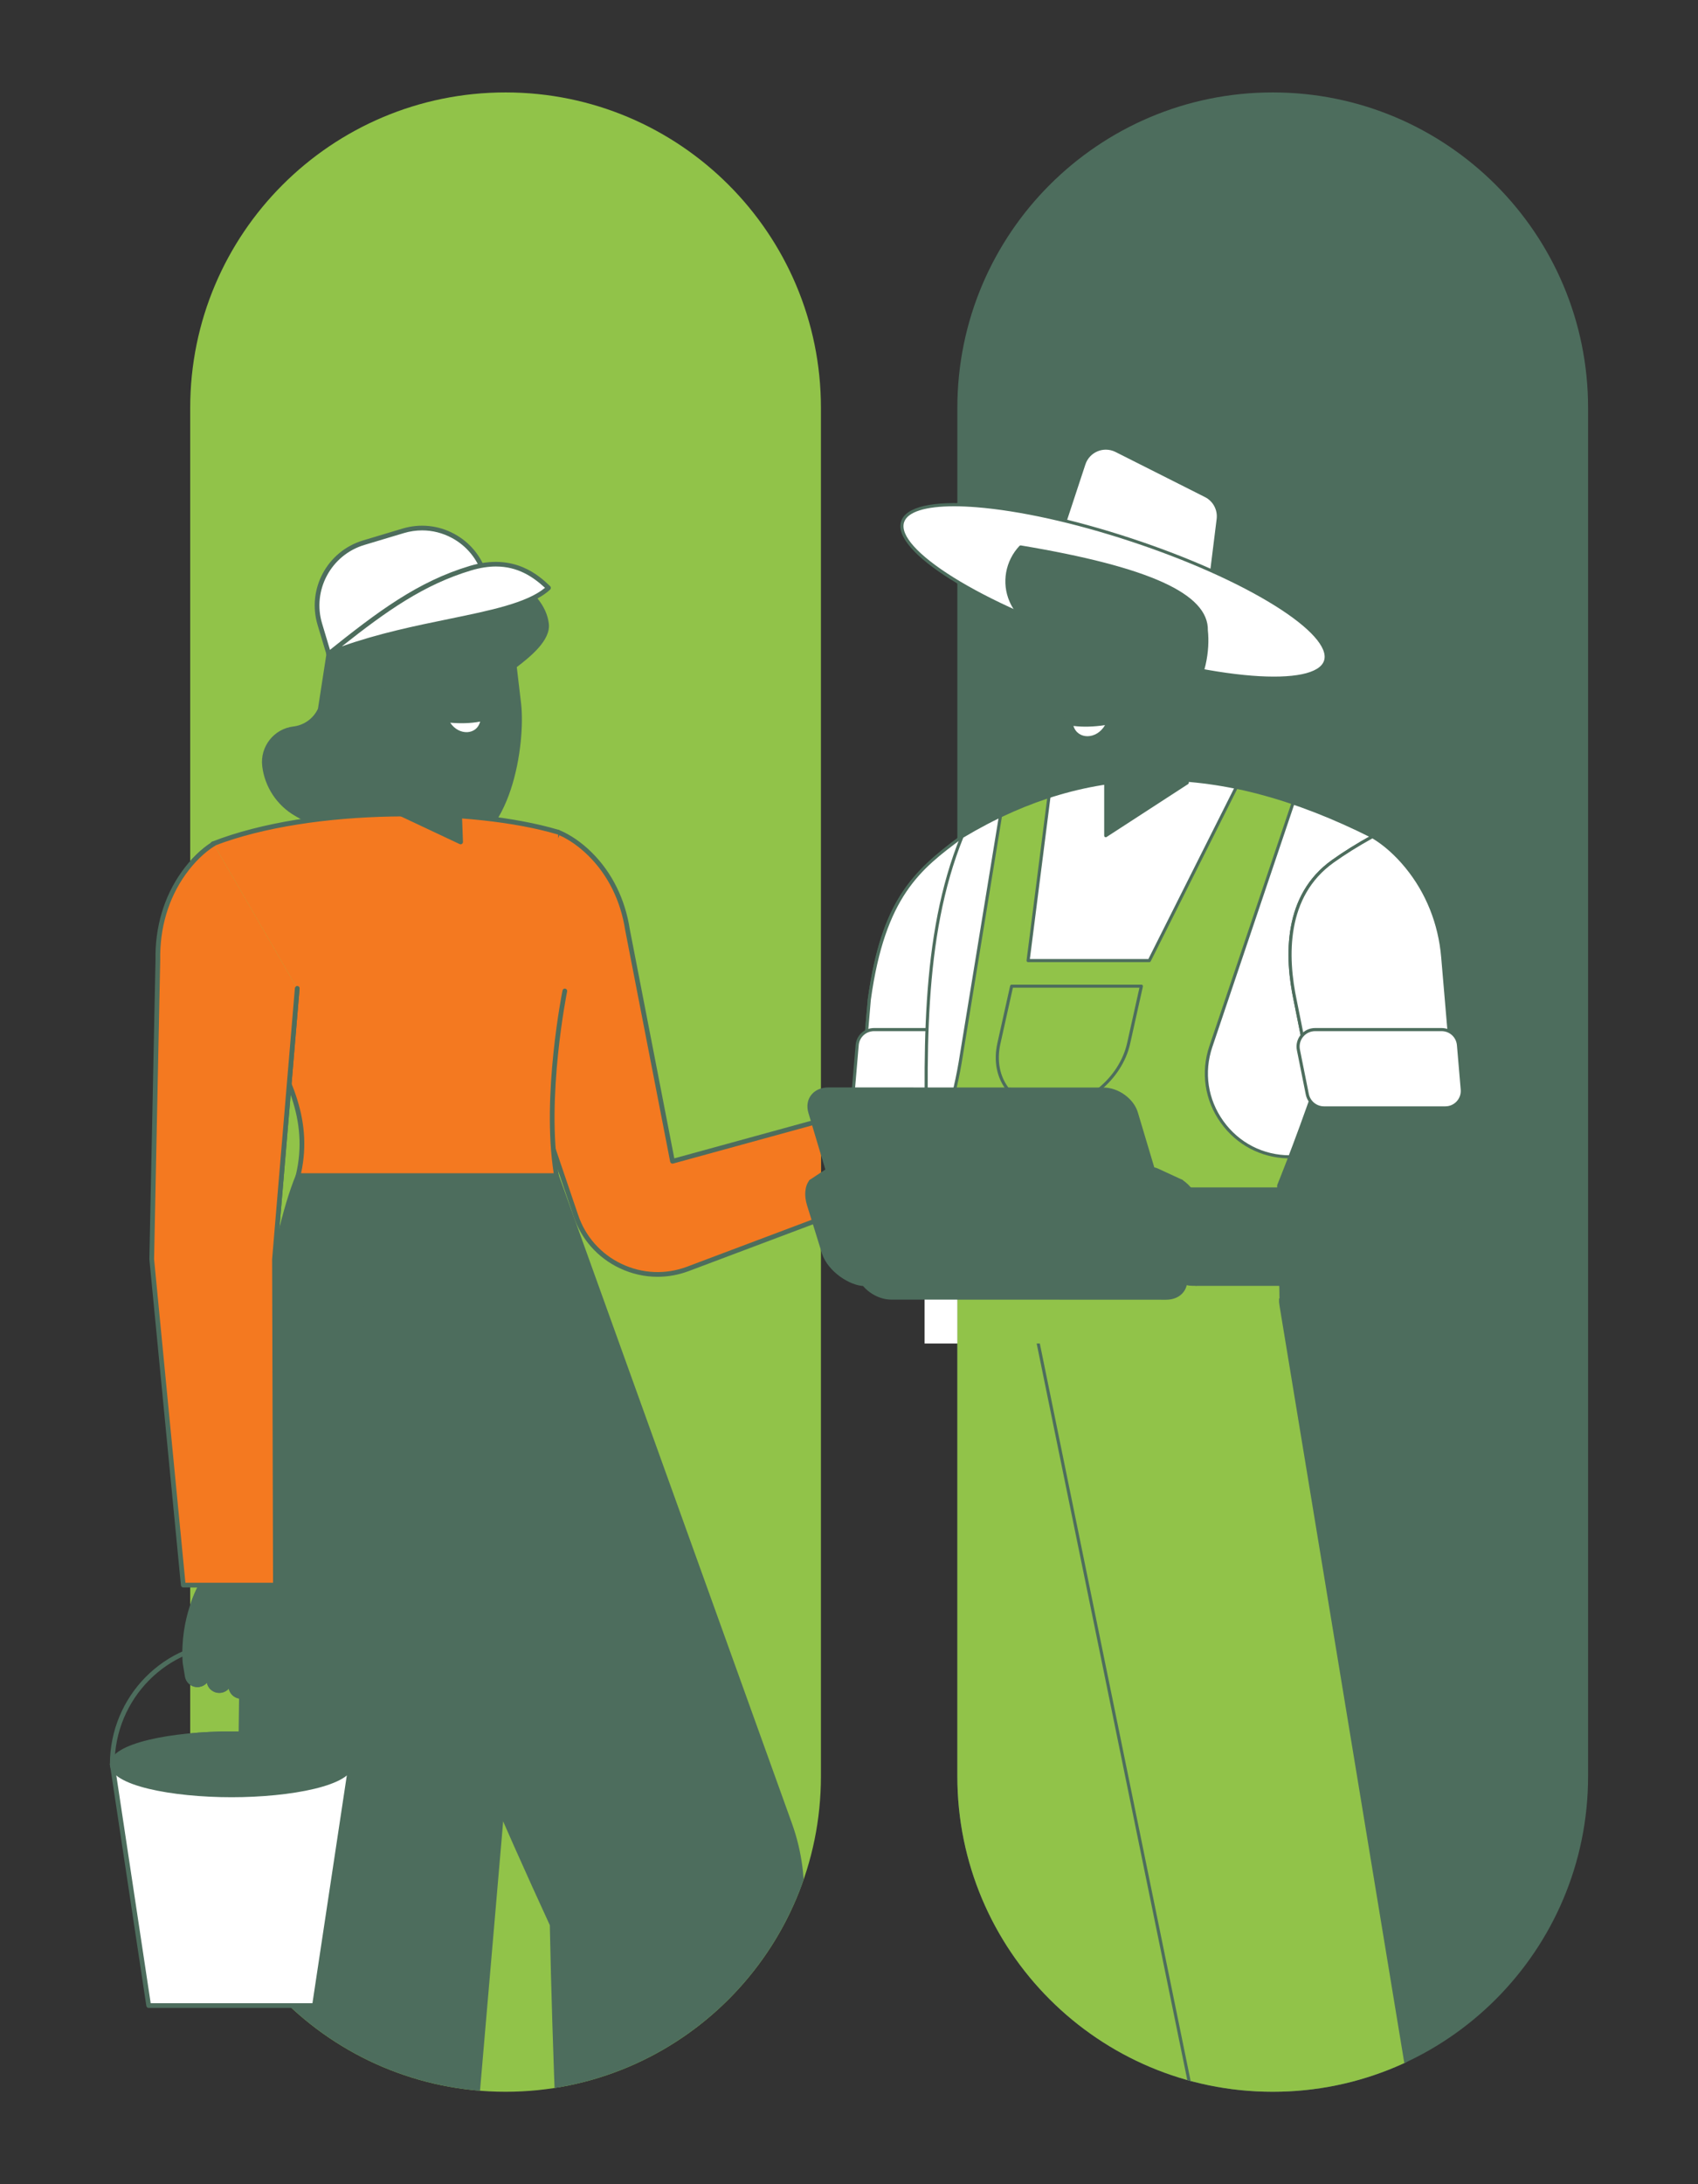 <?xml version="1.0" encoding="UTF-8"?>
<svg id="a" data-name="Camada 1" xmlns="http://www.w3.org/2000/svg" width="490" height="630"
  xmlns:xlink="http://www.w3.org/1999/xlink" viewBox="0 0 490 630">
  <rect x="0" y="0" width="490" height="630" fill="#333333" stroke="none"/>
  <defs>
    <clipPath id="b">
      <rect x="31.72" y="26.657" width="426.559" height="576.686" fill="none" stroke-width="0" />
    </clipPath>
    <clipPath id="c">
      <path
        d="M145.894,26.657c-50.261,0-91.006,40.747-91.006,91.008v394.673c0,50.261,40.745,91.005,91.006,91.005s91.006-40.744,91.006-91.005V117.665c0-50.261-40.744-91.008-91.006-91.008Z"
        fill="none" stroke-width="0" />
    </clipPath>
    <clipPath id="d">
      <path
        d="M367.274,26.657c-50.262,0-91.006,40.747-91.006,91.008v394.673c0,50.261,40.744,91.005,91.006,91.005s91.006-40.744,91.006-91.005V117.665c0-50.261-40.747-91.008-91.006-91.008Z"
        fill="none" stroke-width="0" />
    </clipPath>
    <clipPath id="e">
      <rect x="31.72" y="26.657" width="426.559" height="576.686" fill="none" stroke-width="0" />
    </clipPath>
  </defs>
  <g clip-path="url(#b)">
    <path
      d="M145.894,603.343h0c-50.261,0-91.006-40.745-91.006-91.006V117.665c0-50.262,40.745-91.006,91.006-91.006s91.006,40.744,91.006,91.006v394.672c0,50.261-40.745,91.006-91.006,91.006"
      fill="#91c349" stroke-width="0" />
    <path
      d="M367.274,603.343h0c-50.261,0-91.006-40.745-91.006-91.006V117.665c0-50.262,40.745-91.006,91.006-91.006s91.006,40.744,91.006,91.006v394.672c0,50.261-40.745,91.006-91.006,91.006"
      fill="#4D6D5D" stroke-width="0" />
  </g>
  <g clip-path="url(#c)">
    <path
      d="M279.268,318.294l1.472,20.242-6.004.437c-4.62.335-15.373-2.534-15.373-2.534l-.98-16.635,20.885-1.509Z"
      fill="#4D6D5D" stroke-width="0" />
    <path
      d="M273.921,339.679c-4.991,0-14.315-2.474-14.733-2.586-.282-.075-.485-.324-.502-.615l-.981-16.635c-.022-.371.257-.69.63-.716l20.883-1.511c.374-.028.699.254.727.628l1.472,20.243c.013.179-.046.357-.163.494-.118.135-.284.219-.465.232l-6.004.435c-.269.021-.559.029-.863.029M260.011,335.905c2.117.543,10.769,2.673,14.676,2.392l5.326-.387-1.374-18.89-19.539,1.414.911,15.471Z"
      fill="#4D6D5D" stroke-width="0" />
    <path
      d="M258.385,319.837l6.584-5.668c2.398-2.064,5.498-3.126,8.66-2.964l12.453.638c-.144,2.799-2.53,4.953-5.328,4.809l-5.709-.293c-2.446,6.321-4.845,12.786-9.13,13.331l-7.53-9.854Z"
      fill="#4D6D5D" stroke-width="0" />
    <path
      d="M265.913,330.371c-.337,0-.63-.25-.672-.594-.049-.371.216-.71.587-.759,3.783-.481,6.135-6.568,8.411-12.455l.172-.447c.106-.274.374-.453.668-.434l5.709.293c2.198.122,4.095-1.406,4.528-3.489l-11.722-.602c-2.996-.157-5.906.841-8.181,2.801l-6.584,5.668c-.282.243-.712.213-.956-.072-.246-.284-.213-.712.071-.958l6.584-5.668c2.542-2.187,5.79-3.299,9.136-3.127l12.453.64c.375.019.663.338.644.712-.079,1.536-.75,2.948-1.893,3.977-1.141,1.028-2.621,1.542-4.148,1.474l-5.217-.268c-2.417,6.255-4.917,12.718-9.501,13.302-.029.004-.059.006-.087.006"
      fill="#4D6D5D" stroke-width="0" />
    <path
      d="M277.95,328.565l20.133-1.066c1.424-.104,2.658.988,2.718,2.424.06,1.389-1.071,2.543-2.456,2.645l-20.027,1.059-.368-5.062Z"
      fill="#4D6D5D" stroke-width="0" />
    <path
      d="M278.317,334.304c-.359,0-.658-.281-.678-.643-.019-.375.268-.694.643-.713l20.027-1.059c1.037-.076,1.858-.946,1.814-1.937-.021-.507-.241-.972-.621-1.311-.377-.335-.858-.502-1.368-.465l-20.149,1.068c-.368.015-.693-.269-.713-.643-.019-.375.268-.694.643-.715l20.133-1.066c.864-.054,1.703.224,2.359.808.655.584,1.036,1.389,1.074,2.267.074,1.718-1.311,3.22-3.086,3.349l-20.04,1.059c-.012.001-.025.001-.037.001"
      fill="#4D6D5D" stroke-width="0" />
    <path
      d="M277.96,338.739l8.106-.438,7.559-2.327c1.319-.434,2.136-1.828,1.743-3.161-.407-1.378-1.87-2.137-3.226-1.693l-6.974,2.149-7.577.41.368,5.06Z"
      fill="#4D6D5D" stroke-width="0" />
    <path
      d="M277.958,339.418c-.358,0-.658-.281-.678-.643-.019-.374.268-.694.643-.713l8.023-.434,7.478-2.304c.988-.324,1.574-1.366,1.293-2.32-.144-.487-.471-.884-.919-1.119-.45-.237-.962-.279-1.442-.121l-6.988,2.152c-.054.016-.109.026-.163.029l-7.577.41c-.354.009-.694-.266-.715-.641-.021-.374.268-.694.643-.715l7.492-.406,6.897-2.124c.819-.269,1.708-.196,2.484.212.777.407,1.341,1.096,1.59,1.939.487,1.649-.491,3.442-2.183,3.998l-7.571,2.331c-.053.015-.107.026-.163.029l-8.105.437c-.013.001-.025.001-.038.001"
      fill="#4D6D5D" stroke-width="0" />
    <path
      d="M278.308,323.451l20.133-1.066c1.424-.103,2.658.988,2.718,2.424.06,1.389-1.071,2.543-2.455,2.645l-20.028,1.059-.368-5.062Z"
      fill="#4D6D5D" stroke-width="0" />
    <path
      d="M278.675,329.191c-.359,0-.658-.281-.678-.643-.019-.375.269-.694.643-.713l20.027-1.059c1.037-.076,1.858-.946,1.815-1.937-.022-.507-.243-.972-.622-1.311-.377-.337-.862-.497-1.37-.466l-20.148,1.069c-.375.021-.694-.269-.713-.643-.019-.375.268-.694.643-.715l20.133-1.066c.864-.063,1.703.224,2.359.808.655.584,1.036,1.389,1.074,2.267.074,1.718-1.311,3.221-3.086,3.349l-20.04,1.059c-.012.001-.025.001-.037.001"
      fill="#4D6D5D" stroke-width="0" />
    <path
      d="M278.666,318.338l16.11-.874c1.424-.103,2.658.988,2.718,2.424.06,1.389-1.071,2.545-2.457,2.645l-16.004.866-.368-5.062Z"
      fill="#4D6D5D" stroke-width="0" />
    <path
      d="M279.033,324.078c-.358,0-.658-.281-.678-.643-.019-.374.268-.694.643-.713l16.004-.866c1.037-.075,1.856-.944,1.814-1.936-.022-.509-.241-.974-.619-1.312-.379-.337-.859-.503-1.371-.465l-16.123.872c-.356.038-.694-.265-.713-.64-.022-.374.266-.694.641-.715l16.108-.872c.859-.071,1.705.224,2.361.806.655.585,1.036,1.39,1.072,2.267.075,1.718-1.309,3.221-3.085,3.351l-16.017.865c-.012.001-.025.001-.037.001"
      fill="#4D6D5D" stroke-width="0" />
    <path
      d="M257.813,317.453l-63.753,17.506-12.981-66.792c-1.3-8.434-5.001-16.086-10.794-21.81-2.957-2.923-6.157-5.082-9.267-6.35l-16.773,46.092,21.907,64.445c4.463,13.403,19.169,20.411,32.39,15.436l66.156-24.897-6.885-23.631Z"
      fill="#f47920" stroke-width="0" />
    <path
      d="M189.755,368.274c-3.751,0-7.484-.838-10.984-2.505-6.335-3.02-11.047-8.351-13.265-15.008l-21.904-64.442c-.05-.147-.049-.306.006-.452l16.773-46.091c.063-.174.194-.313.363-.388.168-.075.359-.078.531-.009,3.245,1.322,6.525,3.569,9.486,6.496,5.84,5.771,9.641,13.444,10.988,22.189l12.837,66.046,63.047-17.312c.357-.097.728.109.831.465l6.887,23.632c.099.34-.081.699-.413.824l-66.156,24.897c-2.94,1.106-5.99,1.658-9.027,1.658M144.965,286.107l21.83,64.22c2.101,6.309,6.56,11.356,12.559,14.215,6.001,2.858,12.731,3.143,18.95.803l65.568-24.675-6.524-22.386-63.108,17.329c-.181.05-.377.024-.537-.078-.16-.099-.272-.262-.309-.447l-12.981-66.792c-1.308-8.482-4.973-15.892-10.606-21.457-2.636-2.605-5.526-4.642-8.396-5.925l-16.447,45.192Z"
      fill="#4D6D5D" stroke-width="0" />
    <path
      d="M122.127,163.68c-13.621,1.612-24.071,6.428-25.562,14.154-.013.001-4.148,26.774-4.148,26.774-1.387,3.082-4.289,5.209-7.645,5.607-5.279.625-9.051,5.41-8.427,10.688.687,5.797,4.077,10.929,9.142,13.834l11.669,6.694c6.999,4.014,15.105,5.671,23.118,4.722l10.052-1.19c17.178-2.033,20.555-31.987,19.37-42.007l-1.284-10.839c4.023-3.092,9.82-7.696,9.293-12.15-1.181-9.978-15.769-18.631-35.578-16.286"
      fill="#4D6D5D" stroke-width="0" />
    <path
      d="M115.92,247.089c-6.663,0-13.312-1.747-19.102-5.069l-11.671-6.694c-5.226-2.998-8.768-8.361-9.477-14.343-.668-5.641,3.379-10.775,9.02-11.443,3.071-.363,5.772-2.324,7.068-5.129l3.48-22.497c.384-2.473.565-3.638.722-4.197l-.063-.012c1.458-7.547,10.988-12.906,26.149-14.701,20.914-2.473,35.143,6.836,36.333,16.882.572,4.841-5.431,9.594-9.248,12.533l1.237,10.457c1.342,11.34-2.626,40.71-19.962,42.762l-10.054,1.189c-1.472.175-2.952.262-4.432.262M97.229,177.966c-.094.55-2.746,17.709-4.142,26.745-.009.06-.026.119-.051.175-1.477,3.28-4.613,5.579-8.186,6.003-4.897.58-8.409,5.035-7.83,9.935.658,5.557,3.95,10.538,8.805,13.325l11.669,6.693c6.825,3.916,14.889,5.565,22.7,4.638l10.052-1.19c16.155-1.912,20.03-30.653,18.775-41.254l-1.284-10.838c-.026-.238.072-.472.26-.619,3.33-2.559,9.53-7.325,9.033-11.532-1.116-9.436-15.371-17.994-34.825-15.692-14.32,1.696-23.657,6.783-24.975,13.608,0,.001,0,.003-.001.004"
      fill="#4D6D5D" stroke-width="0" />
    <path
      d="M162.993,285.821s-6.243,30.577-2.405,53.294h-74.566c8.184-34.159-31.836-52.793-24.608-95.712,27.377-10.681,73.643-11.107,99.604-3.395l1.974,45.813Z"
      fill="#f47920" stroke-width="0" />
    <path
      d="M160.588,339.793h-74.564c-.209,0-.405-.096-.532-.259-.129-.163-.177-.377-.128-.578,3.891-16.238-3.368-29.056-11.054-42.625-8.524-15.051-17.34-30.615-13.562-53.041.038-.235.199-.432.422-.519,28.837-11.251,75.011-10.848,100.045-3.414.359.107.563.485.457.846-.107.359-.48.566-.846.457-24.202-7.19-70.613-7.606-98.804,3.236-3.533,21.747,5.109,37.008,13.468,51.766,7.69,13.578,14.961,26.417,11.385,42.774h72.914c-3.542-22.498,2.477-52.447,2.539-52.75.075-.368.435-.603.8-.53.368.075.605.432.53.8-.06.304-6.172,30.716-2.401,53.044.034.199-.022.4-.15.552-.131.153-.319.241-.519.241"
      fill="#4D6D5D" stroke-width="0" />
    <polygon
      points="132.922 242.846 114.352 234.109 115.772 204.778 131.424 202.926 132.922 242.846"
      fill="#4D6D5D" stroke-width="0" />
    <path
      d="M132.921,243.525c-.097,0-.196-.021-.288-.063l-18.569-8.737c-.25-.118-.403-.372-.39-.647l1.419-29.332c.016-.331.269-.602.599-.64l15.654-1.853c.188-.024.377.034.521.159.143.124.229.3.237.49l1.496,39.922c.01.235-.106.46-.303.59-.112.075-.244.113-.375.113M115.052,233.689l17.15,8.068-1.428-38.07-14.351,1.698-1.371,28.304Z"
      fill="#4D6D5D" stroke-width="0" />
    <path
      d="M116.216,208.534l-.41.049c-2.458.291-4.847-1.447-5.334-3.882l-.307-1.531c-.435-2.174.794-4.164,2.814-4.773.24-.076.491-.131.755-.162.768-.09,1.477.424,1.628,1.181l.827,4.122c1.759-.974,2.851-2.943,2.601-5.066l-.427-3.601c-.432-9.619,13.08-7.106,15.288-17.676,5.204,1.677,9.226,6.253,9.911,12.04l.531,4.491c.477,4.029.574,8.093.288,12.138-.48,6.777-5.706,12.256-12.452,13.055l-15.713-10.383Z"
      fill="#4D6D5D" stroke-width="0" />
    <path
      d="M131.928,219.597c-.34,0-.633-.253-.674-.599-.044-.372.222-.71.594-.755,6.413-.759,11.398-5.985,11.854-12.428.282-3.994.185-8.036-.285-12.012l-.531-4.491c-.602-5.079-4.005-9.413-8.752-11.229-1.356,4.988-5.237,7.03-8.68,8.842-3.548,1.868-6.613,3.482-6.413,7.914l.422,3.552c.277,2.343-.88,4.597-2.946,5.74-.19.106-.419.113-.615.022-.197-.091-.338-.271-.381-.482l-.825-4.12c-.082-.409-.457-.694-.884-.641-.218.026-.431.071-.628.134-1.727.521-2.712,2.198-2.352,3.994l.306,1.531c.419,2.092,2.474,3.592,4.589,3.341l.409-.049c.372-.046.71.222.755.594.044.374-.222.71-.596.755l-.409.047c-2.795.334-5.525-1.652-6.079-4.422l-.306-1.531c-.502-2.496.88-4.832,3.282-5.557.269-.085.566-.149.871-.185,1.105-.131,2.155.625,2.374,1.722l.622,3.104c1.077-.947,1.637-2.368,1.465-3.836l-.427-3.601c-.243-5.343,3.508-7.317,7.134-9.226,3.508-1.846,7.137-3.757,8.162-8.668.04-.19.157-.352.324-.449.168-.097.368-.118.55-.059,5.612,1.808,9.685,6.756,10.378,12.606l.531,4.491c.481,4.061.578,8.187.29,12.266-.5,7.091-5.987,12.844-13.049,13.681-.025.003-.053.004-.079.004"
      fill="#4D6D5D" stroke-width="0" />
    <path
      d="M133.639,206.059h-.072c-.375-.003-.677-.31-.674-.685.003-.374.307-.672.68-.672.021.001.043-.001.065,0,.83,0,1.649-.16,2.446-.478-1.115-1.677-1.836-3.78-2.195-6.396-.05-.372.209-.715.581-.765.372-.06.713.209.763.58.377,2.742,1.166,4.845,2.415,6.432.126.157.174.363.132.56-.043.199-.171.366-.349.46-1.216.638-2.493.963-3.794.963"
      fill="#4D6D5D" stroke-width="0" />
    <path
      d="M140.434,199.099c-.591.071-1.13-.353-1.199-.946l-.228-1.917c-.069-.593.353-1.13.946-1.199.593-.071,1.13.353,1.199.944l.228,1.918c.071.591-.354,1.128-.946,1.199"
      fill="#4D6D5D" stroke-width="0" />
    <path
      d="M126.599,197.705l.227,1.917c.071.593-.353,1.13-.944,1.2-.593.071-1.13-.353-1.2-.946l-.227-1.918c-.071-.591.353-1.128.946-1.199.591-.071,1.128.354,1.199.946"
      fill="#4D6D5D" stroke-width="0" />
    <path
      d="M141.311,191.706c-.034,0-.069-.003-.103-.009l-3.732-.571c-.371-.056-.625-.402-.569-.774.057-.369.397-.628.774-.568l3.732.572c.372.056.627.402.569.772-.051.335-.341.577-.671.577"
      fill="#4D6D5D" stroke-width="0" />
    <path
      d="M123.143,193.857c-.268,0-.521-.159-.628-.422-.143-.347.024-.743.371-.885l3.496-1.427c.347-.144.743.024.884.372.143.347-.024.744-.371.885l-3.495,1.427c-.085.034-.172.05-.257.05"
      fill="#4D6D5D" stroke-width="0" />
    <path d="M129.921,208.457c2.554,3.849,7.695,3.524,8.634-.325-2.717.515-5.612.582-8.634.325"
      fill="#fff" stroke-width="0" />
    <path
      d="M124.93,753.038h-43.253c-11.581-85.557-22.239-348.557,4.347-413.924h74.514l-35.607,413.924Z"
      fill="#4D6D5D" stroke-width="0" />
    <path
      d="M124.929,753.717h-43.253c-.338,0-.627-.252-.672-.588-5.415-39.994-11.325-126.558-12.146-214.617-.541-58.05.887-161.178,16.536-199.654.104-.256.353-.422.63-.422h74.513c.19,0,.372.079.5.219.128.141.193.328.177.518l-35.607,413.924c-.029.352-.324.621-.677.621M82.27,752.359h42.035l35.491-412.566h-73.315c-11.419,28.629-17.194,99.144-16.266,198.705.816,87.575,6.668,173.651,12.054,213.861"
      fill="#4D6D5D" stroke-width="0" />
    <path
      d="M160.588,339.114l-62.38,41.291c1.356,34.044,28.378,103.626,61.131,174.721,1.499,73.614,6.547,159.213,11.785,197.911h43.253l16.759-201.863c.752-8.454-.347-16.969-3.22-24.953l-67.328-187.107Z"
      fill="#4D6D5D" stroke-width="0" />
    <path
      d="M214.378,753.717h-43.253c-.338,0-.627-.252-.672-.588-5.204-38.448-10.27-123.478-11.79-197.845-27.066-58.762-59.615-136.744-61.133-174.852-.009-.237.106-.462.304-.593l62.379-41.29c.174-.115.391-.144.588-.079.199.066.354.219.425.415l67.328,187.105c2.886,8.024,4.014,16.753,3.258,25.245l-16.759,201.861c-.029.352-.324.622-.677.622M171.719,752.359h42.035l16.706-201.241c.738-8.301-.362-16.831-3.182-24.668l-67.036-186.292-61.339,40.601c1.346,29.728,23.012,91.512,61.052,174.084.04.085.06.177.062.269,1.508,73.979,6.528,158.545,11.701,197.246"
      fill="#4D6D5D" stroke-width="0" />
    <path
      d="M142.439,174.32l-47.577,14.274-2.565-8.549c-2.998-9.989,2.671-20.518,12.662-23.515l11.398-3.421c9.991-2.996,20.52,2.673,23.516,12.662l2.565,8.549Z"
      fill="#fff" stroke-width="0" />
    <path
      d="M94.861,189.275c-.291,0-.562-.19-.649-.485l-2.567-8.548c-3.099-10.333,2.786-21.263,13.118-24.362l11.398-3.42c5.007-1.502,10.298-.965,14.898,1.514,4.601,2.477,7.962,6.599,9.466,11.604l2.564,8.548c.107.359-.096.738-.456.846l-47.577,14.274c-.065.019-.131.029-.196.029M121.809,152.983c-1.758,0-3.526.257-5.257.777l-11.398,3.42c-9.614,2.885-15.092,13.056-12.206,22.672l2.37,7.898,46.276-13.884-2.37-7.898c-1.397-4.659-4.525-8.493-8.807-10.798-2.69-1.449-5.637-2.186-8.608-2.186"
      fill="#4D6D5D" stroke-width="0" />
    <path
      d="M94.862,188.595c15.477-12.396,26.573-20.414,40.882-24.708,11.965-3.589,18.644,1.978,22.541,5.679-9.646,8.91-37.812,8.84-63.423,19.028"
      fill="#fff" stroke-width="0" />
    <path
      d="M94.861,189.274c-.234,0-.462-.124-.585-.337-.171-.291-.1-.662.162-.872,14.607-11.699,26.107-20.326,41.112-24.828,12.959-3.888,20.139,2.927,23.203,5.837.137.129.213.31.212.497-.001.188-.081.368-.218.494-5.372,4.962-16.323,7.208-29.003,9.81-10.766,2.208-22.966,4.71-34.631,9.351-.082.034-.168.049-.252.049M143.118,163.4c-2.154,0-4.532.343-7.178,1.137-13.609,4.083-24.353,11.666-37.29,21.908,10.511-3.735,21.233-5.934,30.821-7.9,12.047-2.473,22.51-4.619,27.804-8.996-3.514-3.229-7.883-6.149-14.156-6.149"
      fill="#4D6D5D" stroke-width="0" />
    <polygon points="32.4 508.894 42.902 578.479 90.749 578.479 101.253 508.894 32.4 508.894"
      fill="#fff" stroke-width="0" />
    <path
      d="M90.751,579.157h-47.849c-.337,0-.621-.246-.672-.577l-10.503-69.585c-.029-.196.028-.394.157-.544.128-.15.316-.237.515-.237h68.852c.199,0,.387.087.515.237.129.15.187.349.157.544l-10.503,69.585c-.051.331-.335.577-.671.577M43.486,577.799h46.679l10.298-68.226H33.188l10.298,68.226Z"
      fill="#4D6D5D" stroke-width="0" />
    <path
      d="M101.253,508.894c0,4.867-15.413,8.813-34.426,8.813s-34.428-3.945-34.428-8.813,15.414-8.812,34.428-8.812,34.426,3.945,34.426,8.812"
      fill="#4D6D5D" stroke-width="0" />
    <path
      d="M66.826,518.386c-17.017,0-35.106-3.326-35.106-9.492s18.088-9.491,35.106-9.491,35.106,3.326,35.106,9.491-18.088,9.492-35.106,9.492M66.826,500.761c-19.887,0-33.748,4.286-33.748,8.133s13.861,8.134,33.748,8.134,33.748-4.286,33.748-8.134-13.861-8.133-33.748-8.133"
      fill="#4D6D5D" stroke-width="0" />
    <path
      d="M101.253,509.573c-.375,0-.68-.303-.68-.68,0-18.878-15.139-34.238-33.747-34.238s-33.748,15.36-33.748,34.238c0,.377-.304.68-.68.68s-.68-.303-.68-.68c0-19.627,15.75-35.596,35.107-35.596s35.106,15.969,35.106,35.596c0,.377-.304.68-.68.68"
      fill="#4D6D5D" stroke-width="0" />
    <path
      d="M78.854,487.505l-1.265-7.627-.928-5.584,2.895,2.045.103,3.042c.112,3.286,2.867,5.862,6.154,5.75l-.372-10.963c-.126-3.711-1.453-12.455-9.189-16.964h-18.19s-5.522,9.494-4.673,22.233c-.021.004.146,1.008.146,1.008l.499,3.007c.269,1.621,1.803,2.718,3.426,2.449,1.622-.269,2.72-1.803,2.451-3.424l.438,2.651c.271,1.622,1.803,2.72,3.426,2.451,1.622-.269,2.72-1.803,2.451-3.426l.44,2.652c.269,1.622,1.802,2.72,3.426,2.451,1.621-.269,2.718-1.803,2.449-3.426l.44,2.652c.269,1.622,1.802,2.718,3.426,2.449,1.621-.269,2.718-1.802,2.449-3.424"
      fill="#4D6D5D" stroke-width="0" />
    <path
      d="M75.909,491.651c-.758,0-1.493-.235-2.12-.684-.753-.538-1.266-1.325-1.453-2.227-.537.606-1.277,1.04-2.136,1.183-1.936.324-3.78-.952-4.178-2.857-.555.627-1.302,1.041-2.139,1.181-.965.159-1.93-.066-2.724-.634-.755-.538-1.266-1.325-1.453-2.227-.537.607-1.277,1.041-2.136,1.184-1.999.332-3.877-1.019-4.207-3.008-.36-2.176-.466-2.805-.496-3.007-.107-.628-.16-.944-.162-1.137-.831-12.768,4.539-22.161,4.769-22.556.121-.209.344-.337.587-.337h18.19c.121,0,.238.031.343.091,8.452,4.928,9.427,14.661,9.524,17.526l.371,10.965c.007.179-.059.354-.181.487-.124.131-.294.209-.474.215-1.759.062-3.458-.574-4.754-1.783-1.294-1.211-2.04-2.852-2.1-4.623l-.093-2.705-1.29-.912,1.925,11.607c.331,1.989-1.019,3.876-3.008,4.205-.203.034-.406.051-.606.051M72.539,485.149c.327,0,.613.235.669.568l.44,2.652c.207,1.25,1.397,2.099,2.645,1.892.606-.101,1.136-.431,1.493-.931.357-.499.499-1.108.397-1.714l-2.192-13.211c-.046-.271.076-.541.309-.687.232-.143.528-.137.753.022l2.893,2.043c.174.124.279.321.287.532l.103,3.042c.091,2.677,2.173,4.828,4.773,5.073l-.347-10.241c-.091-2.673-.99-11.7-8.696-16.307h-17.601c-.94,1.786-5.137,10.456-4.398,21.51v.051c.024.209.137.887.137.887l.5,3.007c.207,1.252,1.397,2.101,2.643,1.892,1.25-.206,2.099-1.393,1.892-2.643-.062-.371.188-.719.559-.781.375-.066.719.188.781.557l.44,2.652c.1.606.431,1.136.93,1.494.5.356,1.108.497,1.714.397.606-.1,1.137-.431,1.494-.93.356-.5.497-1.109.397-1.714-.06-.371.19-.721.559-.781.374-.069.719.188.781.559l.44,2.651c.207,1.25,1.396,2.103,2.643,1.892,1.25-.207,2.099-1.393,1.892-2.642-.062-.372.188-.722.559-.784.038-.006.075-.009.112-.009"
      fill="#4D6D5D" stroke-width="0" />
    <path
      d="M61.642,243.403c-3.063,1.914-6.056,4.789-8.654,8.429-5.088,7.128-7.606,15.914-7.436,25.09l-1.771,86.279,9.104,94.003h26.59l-.274-94.003,6.563-78.099-24.124-41.699Z"
      fill="#91c349" stroke-width="0" />
    <path
      d="M79.475,457.882h-26.59c-.35,0-.643-.265-.675-.613l-9.102-94.003c-.004-.026-.004-.053-.004-.079l1.77-86.279c-.175-9.476,2.44-18.293,7.564-25.471,2.598-3.641,5.657-6.618,8.845-8.609.318-.2.737-.101.936.215.199.319.101.738-.215.937-3.039,1.898-5.965,4.75-8.461,8.246-4.953,6.94-7.48,15.474-7.309,24.683l-1.771,86.267,9.04,93.35h25.293l-.272-93.322,6.568-78.158c.031-.374.374-.656.733-.619.374.031.652.359.621.733l-6.566,78.099.278,93.944c0,.181-.071.353-.199.481-.128.128-.3.2-.481.2"
      fill="#4D6D5D" stroke-width="0" />
  </g>
  <g clip-path="url(#d)">
    <path
      d="M283.568,342.937l10.873-54.216c3.286-15.349-12.736-45.154-16.822-47.419-13.14,9.738-22.726,17.772-26.761,47.013l-4.975,58.262c-.991,12.899,9.202,23.915,22.139,23.915,8.34.274,12.806-11.053,15.545-27.554"
      fill="#4D6D5D" stroke-width="0" />
    <path
      d="M268.022,370.939c-6.38,0-12.281-2.579-16.616-7.259-4.275-4.616-6.45-10.863-5.968-17.143l4.976-58.285c3.922-28.413,12.793-36.828,26.938-47.31.14-.104.331-.118.484-.031,4.301,2.383,20.358,32.42,17.045,47.899l-10.873,54.209c-3.16,19.036-8.146,27.926-15.667,27.926-.106,0-.212-.003-.319-.006M251.305,288.352l-4.975,58.259c-.469,6.116,1.567,11.96,5.734,16.461,4.163,4.495,9.832,6.971,15.973,6.971.096.004.191.006.284.006,7.022-.001,11.731-8.657,14.808-27.199l10.876-54.222c3.093-14.457-11.927-43.57-16.367-46.782-11.929,8.842-22.211,16.647-26.333,46.507"
      fill="#4D6D5D" stroke-width="0" />
    <path
      d="M233.947,340.674h6.278l.702,2.262h27.488v27.555h-18.939c-3.977,0-10.175-3.985-11.829-9.021l-4.327-13.942c-.771-2.487-.716-5.201.628-6.855"
      fill="#4D6D5D" stroke-width="0" />
    <path
      d="M237.217,361.603l-4.326-13.942c-.899-2.899-.634-5.616.709-7.269.085-.104.212-.165.347-.165h6.277c.197,0,.371.126.428.315l.605,1.948h27.157c.247,0,.449.202.449.449v27.554c0,.247-.201.447-.449.447h-18.937c-4.163,0-10.559-4.161-12.259-9.336M267.966,343.385h-27.039c-.197,0-.369-.128-.428-.315l-.605-1.948h-5.726c-1.024,1.421-1.189,3.798-.421,6.274l4.323,13.934c1.587,4.826,7.536,8.712,11.406,8.712h18.49v-26.658Z"
      fill="#4D6D5D" stroke-width="0" />
    <path
      d="M250.858,288.314c4.036-29.241,13.621-37.275,26.761-47.013,4.086,2.265,20.108,32.07,16.823,47.421l-3.77,18.796h-41.454l1.64-19.203Z"
      fill="#fff" stroke-width="0" />
    <path
      d="M248.889,307.821c-.084-.093-.126-.216-.115-.341l1.639-19.203c0-.007.001-.015.003-.022,3.922-28.414,12.793-36.83,26.936-47.312.141-.104.331-.118.484-.032,4.303,2.384,20.358,32.42,17.045,47.9l-3.77,18.796c-.041.209-.225.359-.438.359h-41.453c-.126,0-.246-.051-.331-.144M294.004,288.628c3.095-14.456-11.925-43.571-16.366-46.782-11.929,8.84-22.21,16.644-26.335,46.517l-1.597,18.706h40.598l3.699-18.441Z"
      fill="#4D6D5D" stroke-width="0" />
    <path
      d="M247.358,301.456l-1.091,12.781c-.244,2.861,2.012,5.319,4.885,5.319h35.026c2.336,0,4.348-1.647,4.807-3.938l2.562-12.781c.609-3.035-1.711-5.868-4.806-5.868h-36.499c-2.546,0-4.669,1.949-4.885,4.486"
      fill="#fff" stroke-width="0" />
    <path
      d="M247.211,318.272c-1.011-1.1-1.517-2.584-1.39-4.073l1.091-12.781c.238-2.79,2.53-4.895,5.331-4.895h36.499c1.609,0,3.118.715,4.139,1.959,1.019,1.246,1.424,2.865,1.106,4.444l-2.564,12.781c-.499,2.49-2.705,4.298-5.245,4.298h-35.026c-1.493,0-2.93-.631-3.941-1.733M252.243,297.418c-2.333,0-4.241,1.752-4.439,4.076l-1.09,12.781c-.107,1.258.303,2.462,1.156,3.392.855.93,2.02,1.442,3.282,1.442h35.026c2.115,0,3.952-1.505,4.369-3.579l2.562-12.781c.265-1.314-.072-2.662-.921-3.699-.85-1.037-2.106-1.631-3.446-1.631h-36.499Z"
      fill="#4D6D5D" stroke-width="0" />
    <path
      d="M277.619,241.302c39.42-23.672,77.537-20.579,118.428,0,1.036,32.101-27.046,100.631-27.046,100.631l.415,33.014h-101.002c0-49.748-5.965-96.453,9.205-133.645"
      fill="#fff" stroke-width="0" />
    <path
      d="M267.966,374.946c0-11.167-.303-22.255-.596-32.979-1.01-36.981-1.964-71.911,9.833-100.835.037-.09.102-.165.185-.215,36.983-22.208,74.751-22.213,118.859-.016.147.074.241.222.247.385,1.011,31.318-25.914,97.946-27.045,100.731l.413,32.923c0,.121-.046.235-.129.321-.084.085-.199.134-.319.134h-101.002c-.247,0-.447-.202-.447-.449M368.553,341.938c-.002-.06.01-.119.034-.175.279-.683,27.879-68.429,27.021-100.181-43.654-21.901-81.045-21.892-117.631.026-11.668,28.723-10.717,63.51-9.713,100.335.29,10.585.588,21.526.597,32.555h100.1l-.409-32.561Z"
      fill="#4D6D5D" stroke-width="0" />
    <path
      d="M268.414,374.947c0-17.19-.837-41.273-.837-41.273,4.692-6.684,7.906-16.737,9.892-29.591l11.245-68.758c4.676-2.233,9.341-4.094,13.998-5.604l-6.029,47.347h34.984l25.108-49.998c5.429,1.124,10.887,2.634,16.381,4.51l-23.735,70.288c-5.276,15.62,6.343,31.806,22.831,31.806-1.984,5.17-3.249,8.259-3.249,8.259l.68,33.014h-101.266Z"
      fill="#91c349" stroke-width="0" />
    <path
      d="M268.414,375.394c-.247,0-.447-.2-.447-.447,0-16.987-.828-41.018-.837-41.257-.003-.099.025-.194.081-.274,4.486-6.391,7.789-16.285,9.816-29.406l11.247-68.76c.024-.144.116-.268.249-.331,4.626-2.209,9.354-4.101,14.052-5.626.144-.047.306-.018.424.081.118.097.178.25.159.402l-5.965,46.844h34.198l24.986-49.752c.091-.181.293-.278.49-.238,5.357,1.111,10.887,2.633,16.433,4.526.234.079.359.332.279.566l-23.735,70.288c-2.468,7.306-1.303,15.091,3.195,21.357,4.497,6.266,11.498,9.86,19.212,9.86.147,0,.285.072.369.194.082.121.102.277.049.413-1.781,4.645-2.999,7.646-3.217,8.181l.678,32.921c.002.121-.044.237-.128.324-.084.085-.2.134-.321.134h-101.266ZM352.31,323.889c-4.667-6.503-5.877-14.582-3.316-22.166l23.594-69.864c-5.256-1.775-10.488-3.214-15.567-4.282l-24.953,49.692c-.076.15-.231.246-.402.246h-34.984c-.128,0-.25-.054-.335-.152-.085-.096-.125-.224-.109-.352l5.94-46.645c-4.367,1.45-8.757,3.218-13.059,5.262l-11.209,68.524c-2.034,13.171-5.357,23.147-9.88,29.656.069,2.048.818,24.427.831,40.691h100.362s-.669-32.557-.669-32.557c-.001-.062.009-.122.032-.178.013-.031,1.189-2.902,3.016-7.65-7.748-.197-14.751-3.898-19.292-10.225"
      fill="#4D6D5D" stroke-width="0" />
    <path
      d="M290.57,314.619c-2.935-3.66-3.91-8.552-2.746-13.773l3.677-16.497c.046-.203.227-.35.437-.35h37.434c.137,0,.265.062.35.168.085.107.116.246.087.378l-3.676,16.497c-2.345,10.513-12.808,19.067-23.326,19.067-5.053,0-9.398-1.949-12.237-5.49M292.297,284.895l-3.599,16.147c-1.103,4.95-.19,9.573,2.571,13.016,2.665,3.324,6.762,5.156,11.538,5.156,10.122,0,20.195-8.24,22.453-18.368l3.555-15.951h-36.518Z"
      fill="#4D6D5D" stroke-width="0" />
    <polygon
      points="345.424 374.947 343.073 681.421 282.879 681.421 268.414 374.947 345.424 374.947"
      fill="#91c349" stroke-width="0" />
    <path
      d="M282.432,681.443l-14.467-306.475c-.004-.122.04-.241.124-.329.085-.09.203-.14.325-.14h77.01c.119,0,.234.047.318.132.084.085.129.2.129.319l-2.351,306.473c-.001.247-.201.446-.447.446h-60.193c-.24,0-.437-.188-.449-.427M344.973,375.394h-76.09l14.424,305.579h59.322l2.343-305.579Z"
      fill="#4D6D5D" stroke-width="0" />
    <polygon points="369.416 374.947 419.94 681.421 359.747 681.421 297.039 374.947 369.416 374.947"
      fill="#91c349" stroke-width="0" />
    <path
      d="M359.308,681.51l-62.708-306.473c-.026-.132.007-.269.093-.374.085-.104.212-.165.347-.165h72.375c.219,0,.406.159.441.375l50.526,306.473c.021.131-.016.263-.1.363-.087.1-.21.159-.343.159h-60.193c-.213,0-.396-.15-.438-.359M369.035,375.394h-71.447l62.523,305.579h59.302l-50.377-305.579Z"
      fill="#4D6D5D" stroke-width="0" />
    <path
      d="M396.047,241.302c3.379,1.983,6.791,4.962,9.874,8.733,6.041,7.387,9.597,16.492,10.408,26.001l6.022,70.541c.991,12.899-9.201,23.915-22.138,23.915h-55.018l-3.969-27.554h43.442l-10.875-54.216c-3.286-15.349-1.967-31.161,10.813-40.278,3.513-2.507,7.352-4.876,11.44-7.141"
      fill="#4D6D5D" stroke-width="0" />
    <path
      d="M344.753,370.555l-3.969-27.554c-.018-.128.021-.259.106-.357.085-.099.209-.154.338-.154h42.893l-10.764-53.674c-2.786-13.019-3.142-30.655,10.99-40.738,3.395-2.421,7.152-4.766,11.484-7.168.138-.076.307-.075.444.006,3.482,2.042,6.937,5.098,9.994,8.836,6.038,7.384,9.673,16.46,10.509,26.245l6.022,70.546c.482,6.275-1.693,12.521-5.968,17.138-4.336,4.681-10.238,7.259-16.617,7.259h-55.018c-.222,0-.412-.163-.443-.384M384.867,248.807c-13.737,9.801-13.365,27.064-10.634,39.826l10.875,54.216c.025.131-.007.268-.094.371-.084.104-.212.165-.346.165h-42.924l3.839,26.658h54.63c6.129,0,11.797-2.476,15.96-6.972,4.167-4.5,6.203-10.345,5.734-16.457l-6.024-70.541c-.819-9.605-4.385-18.51-10.309-25.755-2.926-3.577-6.218-6.512-9.535-8.501-4.208,2.342-7.865,4.631-11.173,6.99"
      fill="#4D6D5D" stroke-width="0" />
    <path
      d="M373.795,288.721c-3.286-15.351-1.967-31.161,10.813-40.279,3.513-2.506,7.352-4.875,11.44-7.14,3.379,1.981,6.791,4.962,9.874,8.733,6.04,7.387,9.595,16.492,10.409,25.999l3.716,43.523h-40.067l-6.184-30.836Z"
      fill="#fff" stroke-width="0" />
    <path
      d="M379.54,319.644l-6.184-30.833c-2.785-13.018-3.141-30.65,10.991-40.732,3.395-2.423,7.15-4.767,11.484-7.169.138-.076.307-.075.443.006,3.483,2.043,6.938,5.098,9.995,8.836,6.038,7.384,9.672,16.46,10.509,26.245l3.714,43.521c.012.125-.031.249-.115.341-.085.093-.206.146-.329.146h-40.067c-.213,0-.397-.152-.44-.36M415.884,276.073c-.821-9.605-4.385-18.51-10.309-25.755-2.926-3.577-6.218-6.512-9.536-8.501-4.208,2.342-7.864,4.629-11.172,6.99-13.737,9.801-13.365,27.064-10.633,39.826l6.112,30.475h39.213l-3.674-43.036Z"
      fill="#4D6D5D" stroke-width="0" />
    <path
      d="M420.879,301.456l1.091,12.781c.244,2.861-2.012,5.319-4.885,5.319h-35.026c-2.336,0-4.348-1.647-4.807-3.938l-2.562-12.781c-.609-3.035,1.711-5.868,4.806-5.868h36.499c2.546,0,4.669,1.949,4.885,4.486"
      fill="#fff" stroke-width="0" />
    <path
      d="M376.813,315.706l-2.564-12.781c-.316-1.578.087-3.198,1.108-4.444,1.019-1.244,2.529-1.959,4.138-1.959h36.499c2.801,0,5.094,2.105,5.332,4.895l1.09,12.781c.126,1.489-.379,2.974-1.39,4.073-1.011,1.102-2.446,1.733-3.941,1.733h-35.026c-2.54,0-4.747-1.808-5.245-4.298M420.433,301.494c-.199-2.323-2.106-4.076-4.439-4.076h-36.499c-1.34,0-2.596.594-3.445,1.631-.85,1.037-1.186,2.386-.922,3.699l2.564,12.781c.415,2.074,2.252,3.579,4.367,3.579h35.026c1.262,0,2.427-.512,3.282-1.442.853-.93,1.264-2.134,1.158-3.392l-1.091-12.781Z"
      fill="#4D6D5D" stroke-width="0" />
    <path
      d="M340.945,340.674c2.436,1.653,4.286,4.367,5.16,6.855l4.892,13.942c1.421,4.051-.135,7.565-3.757,8.486l-2.109.535c-14.287,0-7.902-17.775-10.464-29.818h6.278Z"
      fill="#4D6D5D" stroke-width="0" />
    <path
      d="M338.067,368.471c-3.291-3.324-3.227-9.457-3.158-15.95.043-4.011.085-8.159-.678-11.754-.029-.132.004-.271.09-.375.085-.104.212-.166.349-.166h6.277c.09,0,.177.028.251.078,2.339,1.587,4.332,4.232,5.331,7.075l4.892,13.943c.791,2.254.722,4.435-.194,6.144-.788,1.468-2.128,2.48-3.874,2.923l-2.109.535c-.035.01-.074.013-.11.013-3.111,0-5.422-.806-7.065-2.467M335.215,341.122c.672,3.558.63,7.546.59,11.41-.066,6.3-.129,12.25,2.898,15.31,1.458,1.472,3.542,2.193,6.374,2.202l2.055-.521c1.496-.381,2.639-1.237,3.305-2.48.797-1.484.846-3.411.14-5.425l-4.892-13.942c-.907-2.583-2.77-5.082-4.878-6.555h-5.591Z"
      fill="#4D6D5D" stroke-width="0" />
    <path
      d="M312.792,133.826c1.272-3.863,5.684-5.691,9.315-3.86l25.823,13.012c2.511,1.266,3.957,3.973,3.61,6.763l-3.401,27.357-44.167-16.509,8.82-26.764Z"
      fill="#fff" stroke-width="0" />
    <path
      d="M347.982,177.517l-44.167-16.507c-.225-.084-.344-.331-.269-.559l8.82-26.765c.649-1.965,2.117-3.546,4.027-4.338,1.912-.791,4.067-.713,5.916.218l25.823,13.014c2.673,1.347,4.22,4.248,3.851,7.219l-3.399,27.355c-.018.137-.096.257-.213.328-.071.043-.15.065-.231.065-.053,0-.106-.009-.157-.029M316.736,130.174c-1.671.693-2.954,2.074-3.519,3.792l-8.686,26.357,43.233,16.158,3.33-26.795c.322-2.595-1.03-5.131-3.367-6.307l-25.823-13.014c-.877-.443-1.834-.665-2.793-.665-.805,0-1.612.157-2.376.474"
      fill="#4D6D5D" stroke-width="0" />
    <path
      d="M260.473,150.49c-2.708,8.215,22.416,23.877,56.114,34.981,33.7,11.104,63.211,13.447,65.919,5.232,2.707-8.215-22.417-23.878-56.115-34.982-33.698-11.104-63.21-13.446-65.918-5.231"
      fill="#fff" stroke-width="0" />
    <path
      d="M361.133,195.778c-12.485-.991-28.354-4.5-44.685-9.882-34.454-11.353-59.228-26.966-56.401-35.547,2.827-8.579,32.03-6.408,66.483,4.947,16.332,5.382,31.178,11.994,41.807,18.619,10.791,6.728,15.973,12.738,14.593,16.928-1.127,3.417-6.484,5.212-15.301,5.212-1.992,0-4.161-.091-6.497-.277M260.898,150.63c-1.219,3.702,3.961,9.494,14.217,15.888,10.569,6.588,25.349,13.169,41.613,18.528,16.264,5.36,32.06,8.854,44.476,9.839,12.05.956,19.656-.619,20.877-4.322,1.219-3.704-3.963-9.495-14.218-15.888-10.569-6.59-25.347-13.169-41.612-18.53-16.266-5.36-32.061-8.854-44.476-9.839-2.311-.182-4.457-.274-6.427-.274-8.304,0-13.464,1.603-14.451,4.597"
      fill="#4D6D5D" stroke-width="0" />
    <path
      d="M342.614,225.778v-23.515s9.088-29.406-16.52-29.406l-12.025.986c-4.241.347-7.636,3.717-7.946,7.961-.896,12.328-.144,23.095,1.362,30.391.809,3.929,5.14,7.014,11.606,5.443v23.406l23.524-15.266Z"
      fill="#4D6D5D" stroke-width="0" />
    <path
      d="M318.876,241.436c-.144-.078-.234-.228-.234-.393v-22.845c-3.138.646-6.038.249-8.223-1.136-1.773-1.124-2.971-2.82-3.374-4.776-1.687-8.174-2.184-19.296-1.368-30.515.319-4.41,3.911-8.009,8.354-8.374l12.062-.987c6.905,0,11.971,2.121,15.057,6.305,6.266,8.495,2.279,22.4,1.912,23.616v23.448c0,.152-.076.293-.204.375l-23.524,15.264c-.074.049-.159.074-.243.074-.074,0-.147-.019-.215-.056M342.166,202.264c0-.044.006-.09.021-.132.044-.144,4.394-14.546-1.758-22.887-2.908-3.941-7.731-5.94-14.299-5.941l-12.025.986c-4.007.328-7.246,3.573-7.536,7.547-.809,11.14-.316,22.172,1.353,30.268.355,1.717,1.411,3.208,2.977,4.201,2.105,1.333,4.976,1.652,8.086.897.131-.032.274-.001.382.082.107.085.171.216.171.353v22.581l22.628-14.685v-23.271Z"
      fill="#4D6D5D" stroke-width="0" />
    <path
      d="M333.008,193.321l-.037,17.846c-.407,2.271-1.653,4.305-3.485,5.71-4.45,3.411-9.414,6.918-14.258,6.655-8.023-.438-8.536-11.448-8.536-15.936l7.806-1.361,13.505,2.181,3.085-19.995,1.92,4.9Z"
      fill="#4D6D5D" stroke-width="0" />
    <path
      d="M315.205,223.977c-5.862-.319-8.96-5.984-8.96-16.382v-.377l8.252-1.439,13.133,2.121,3.27-21.191,2.556,6.527-.037,17.928-.007.079c-.427,2.381-1.724,4.508-3.652,5.987-4.475,3.43-9.23,6.76-14.006,6.76-.182,0-.366-.004-.549-.015M332.56,193.405l-1.283-3.273-2.899,18.797-13.875-2.24-7.362,1.283c.053,6.786,1.528,14.752,8.112,15.111,4.639.254,9.448-3.102,13.961-6.562,1.742-1.334,2.915-3.251,3.31-5.395l.037-17.721Z"
      fill="#4D6D5D" stroke-width="0" />
    <path
      d="M348.111,181.836c.681,6.281-.902,14.414-5.498,20.429v7.971l-5.55-11.056c.141-.535.3-1.063.503-1.583,1.027-2.649.657-5.21-.8-5.776-1.461-.565-3.458,1.08-4.464,3.674l-2.88-16.812c-1.343,3.263-4.517,5.397-8.045,5.412l-7.486.009c-24.187.003-27.402-17.787-19.372-26.343,31.662,5.29,53.869,12.453,53.593,24.075"
      fill="#4D6D5D" stroke-width="0" />
    <path
      d="M342.213,210.438l-5.55-11.057c-.05-.097-.06-.209-.034-.315.168-.635.332-1.155.519-1.63.911-2.351.661-4.729-.544-5.197-1.208-.468-2.986,1.099-3.885,3.417-.074.19-.271.304-.463.284-.199-.019-.362-.171-.396-.369l-2.651-15.472c-1.637,2.726-4.582,4.431-7.833,4.444,0,0-7.487.01-7.49.01-11.295-.001-19.521-4.029-22.562-11.054-2.337-5.4-1.212-11.697,2.867-16.044.103-.109.252-.159.402-.135,37.034,6.185,54.184,13.97,53.965,24.497.608,5.651-.522,14.004-5.498,20.598v7.821c0,.207-.141.388-.344.435-.034.007-.069.012-.103.012-.166,0-.324-.093-.4-.246M292.147,173.143c2.893,6.683,10.816,10.514,21.742,10.514l7.484-.01c3.36-.013,6.355-2.028,7.633-5.134.076-.184.265-.296.465-.275.197.022.357.174.391.369l2.642,15.426c1.197-2.065,2.986-3.188,4.422-2.63,1.717.666,2.18,3.457,1.058,6.356-.159.405-.301.843-.444,1.371l4.626,9.216v-6.081c0-.099.032-.194.091-.274,4.903-6.412,6.007-14.592,5.409-20.108-.003-.019-.003-.038-.003-.057.238-9.991-16.6-17.487-52.979-23.582-3.644,4.022-4.667,9.977-2.536,14.899"
      fill="#4D6D5D" stroke-width="0" />
    <path
      d="M313.139,206.919c.246,0,.446-.199.447-.444.003-.247-.196-.449-.443-.452l-1.53-.013c-.281-.003-.54-.132-.707-.359-.169-.225-.222-.51-.146-.781l2.215-7.809c.068-.238-.071-.485-.309-.553-.235-.068-.484.071-.552.307l-2.217,7.811c-.153.541-.047,1.112.291,1.562.337.452.853.712,1.416.718l1.528.013h.004Z"
      fill="#4D6D5D" stroke-width="0" />
    <path
      d="M317.623,194.103l.06,1.73c.022.628.547,1.118,1.175,1.096.627-.022,1.117-.547,1.094-1.174l-.06-1.73c-.022-.628-.547-1.118-1.174-1.096-.627.022-1.118.547-1.096,1.174M307.257,194.465l.06,1.73c.022.628.549,1.118,1.175,1.096.627-.021,1.117-.547,1.094-1.174l-.06-1.731c-.022-.627-.547-1.116-1.174-1.096-.627.022-1.118.549-1.096,1.175"
      fill="#4D6D5D" stroke-width="0" />
    <path
      d="M317.008,190.952s6.278-.003,6.278-.003c.247-.001.447-.202.447-.449s-.2-.447-.447-.447c-.001,0-6.279.003-6.279.003-.246,0-.446.202-.446.449s.2.447.447.447"
      fill="#4D6D5D" stroke-width="0" />
    <path
      d="M306.914,191.203h2.877c.247,0,.447-.2.447-.447s-.2-.449-.447-.449h-2.877c-.247,0-.447.202-.447.449s.2.447.447.447"
      fill="#4D6D5D" stroke-width="0" />
    <path d="M318.884,209.151c-2.434,4.226-7.873,4.228-9.12.235,2.898.36,5.951.238,9.12-.235"
      fill="#fff" stroke-width="0" />
    <path
      d="M233.726,320.915l13.956,46.663c1.128,3.769,5.37,6.825,9.477,6.828l79.317.035c4.107.001,6.521-3.052,5.394-6.821l-13.956-46.663c-1.128-3.769-5.37-6.825-9.477-6.827l-79.317-.037c-4.107-.003-6.521,3.052-5.394,6.821"
      fill="#4D6D5D" stroke-width="0" />
    <path
      d="M336.476,374.89l-79.315-.035c-4.285-.003-8.729-3.208-9.907-7.149l-13.956-46.663c-.571-1.906-.313-3.722.724-5.114,1.096-1.471,2.905-2.281,5.1-2.281l79.315.037c4.285.001,8.729,3.207,9.907,7.146l13.956,46.663c.571,1.906.313,3.723-.724,5.116-1.096,1.471-2.905,2.281-5.095,2.281h-.004ZM234.739,316.464c-.864,1.159-1.071,2.695-.584,4.323l13.956,46.663c1.074,3.586,5.132,6.507,9.049,6.509,0,0,79.315.035,79.32.035,1.899,0,3.454-.683,4.377-1.921.864-1.159,1.071-2.695.584-4.323l-13.956-46.663c-1.074-3.588-5.132-6.507-9.049-6.509,0,0-79.315-.035-79.32-.035-1.899,0-3.454.683-4.377,1.921"
      fill="#4D6D5D" stroke-width="0" />
    <path
      d="M233.947,340.674l4.81-3.188c1.302-.86,3.464-.246,4.763,1.359,1.23,1.518,1.225,3.363-.01,4.178l-1.703,1.127c1.261-.229,2.849.419,3.888,1.702,1.23,1.517,1.225,3.363-.01,4.178l-1.642,1.086c1.143-.06,2.48.553,3.383,1.67,1.178,1.455,1.174,3.223-.01,4.004l-.972.643c1.021.079,2.136.66,2.918,1.625,1.152,1.421,1.146,3.149-.01,3.911l-4.507,2.982-10.897-25.275Z"
      fill="#4D6D5D" stroke-width="0" />
    <path
      d="M244.845,366.397c.085,0,.171-.024.246-.074l4.508-2.982c.56-.369.93-.956,1.037-1.649.146-.946-.191-2.009-.927-2.917-.578-.713-1.337-1.255-2.145-1.55l.097-.063c.574-.378.949-.975,1.058-1.681.15-.966-.196-2.052-.946-2.979-.658-.812-1.558-1.405-2.483-1.675l.64-.425c.593-.39.983-1.008,1.096-1.74.154-1.002-.203-2.13-.984-3.092-.753-.931-1.787-1.572-2.83-1.811l.546-.362c.593-.391.981-1.009,1.096-1.74.154-1.002-.205-2.128-.986-3.093-1.452-1.792-3.855-2.443-5.357-1.45l-4.811,3.188c-.204.137-.262.415-.125.621.135.206.415.263.621.125l4.81-3.186c1.108-.733,3.017-.153,4.169,1.267.621.768.911,1.64.794,2.393-.076.485-.319.875-.705,1.13l-1.703,1.127c-.178.118-.249.344-.168.541.079.197.282.312.494.274,1.134-.209,2.557.427,3.46,1.542.622.766.912,1.639.794,2.392-.075.485-.318.877-.703,1.13l-1.643,1.087c-.168.112-.241.322-.178.513.063.191.254.315.45.307,1.037-.056,2.227.535,3.011,1.503.593.731.868,1.562.758,2.279-.071.46-.302.83-.666,1.071l-.972.643c-.16.106-.235.302-.187.487.047.184.209.318.399.332.936.074,1.934.634,2.605,1.462.577.712.846,1.519.738,2.218-.069.444-.293.805-.647,1.037l-4.507,2.982c-.207.135-.263.413-.126.621.085.129.228.2.374.2"
      fill="#4D6D5D" stroke-width="0" />
    <path
      d="M344.417,364.66l-3.676-1.692c-1.661-.762-2.808-2.49-2.596-3.911.126-.846.703-1.397,1.494-1.575l-1.506-.693c-1.7-.781-2.874-2.551-2.658-4.004.166-1.116,1.097-1.73,2.28-1.67l-2.361-1.086c-1.773-.816-2.999-2.661-2.773-4.179.191-1.281,1.35-1.93,2.764-1.7l-2.449-1.127c-1.774-.815-2.999-2.66-2.773-4.178.238-1.605,1.993-2.221,3.864-1.359l6.919,3.188,3.47,23.985Z"
      fill="#4D6D5D" stroke-width="0" />
    <path
      d="M344.416,365.107c.169,0,.332-.096.407-.26.103-.225.006-.491-.219-.594l-3.676-1.69c-1.472-.677-2.523-2.22-2.34-3.441.094-.631.502-1.059,1.149-1.203.187-.043.327-.2.347-.39.019-.191-.084-.375-.259-.455l-1.506-.693c-1.511-.694-2.589-2.279-2.402-3.532.126-.844.816-1.333,1.815-1.289.234.01.406-.132.457-.34.051-.207-.053-.424-.247-.513l-2.361-1.087c-1.584-.727-2.714-2.389-2.518-3.704.066-.438.266-.781.593-1.021.415-.303,1.002-.41,1.656-.304.218.035.435-.097.5-.31.066-.215-.037-.444-.241-.538l-2.449-1.127c-1.583-.727-2.712-2.389-2.517-3.704.076-.512.344-.905.774-1.137.635-.344,1.555-.3,2.462.118l6.916,3.188c.227.104.491.004.594-.219.104-.225.004-.491-.219-.594l-6.918-3.188c-1.178-.543-2.367-.577-3.261-.093-.678.368-1.116,1.003-1.234,1.793-.254,1.711,1.075,3.754,3.029,4.65l.943.434c-.203.081-.391.184-.562.309-.521.381-.85.938-.952,1.612-.255,1.711,1.077,3.754,3.03,4.651l1.108.509c-.69.338-1.164.963-1.284,1.773-.246,1.647,1.036,3.614,2.915,4.478l.627.288c-.468.356-.778.878-.872,1.508-.24,1.614,1.013,3.539,2.854,4.383l3.674,1.692c.062.028.124.041.187.041"
      fill="#4D6D5D" stroke-width="0" />
  </g>
  <g clip-path="url(#e)">
    <path
      d="M283.568,342.937l10.873-54.216c3.286-15.349-12.736-45.154-16.822-47.419-13.14,9.738-22.726,17.772-26.761,47.013l-4.975,58.262c-.991,12.899,9.202,23.915,22.139,23.915,8.34.274,12.806-11.053,15.545-27.554"
      fill="#4D6D5D" stroke-width="0" />
    <path
      d="M268.022,370.939c-6.38,0-12.281-2.579-16.616-7.259-4.275-4.616-6.45-10.863-5.968-17.143l4.976-58.285c3.922-28.413,12.793-36.828,26.938-47.31.14-.104.331-.118.484-.031,4.301,2.383,20.358,32.42,17.045,47.899l-10.873,54.209c-3.16,19.036-8.146,27.926-15.667,27.926-.106,0-.212-.003-.319-.006M251.305,288.352l-4.975,58.259c-.469,6.116,1.567,11.96,5.734,16.461,4.163,4.495,9.832,6.971,15.973,6.971.096.004.191.006.284.006,7.022-.001,11.731-8.657,14.808-27.199l10.876-54.222c3.093-14.457-11.927-43.57-16.367-46.782-11.929,8.842-22.211,16.647-26.333,46.507"
      fill="#4D6D5D" stroke-width="0" />
    <path
      d="M233.947,340.674h6.278l.702,2.262h27.488v27.555h-18.939c-3.977,0-10.175-3.985-11.829-9.021l-4.327-13.942c-.771-2.487-.716-5.201.628-6.855"
      fill="#4D6D5D" stroke-width="0" />
    <path
      d="M237.217,361.603l-4.326-13.942c-.899-2.899-.634-5.616.709-7.269.085-.104.212-.165.347-.165h6.277c.197,0,.371.126.428.315l.605,1.948h27.157c.247,0,.449.202.449.449v27.554c0,.247-.201.447-.449.447h-18.937c-4.163,0-10.559-4.161-12.259-9.336M267.966,343.385h-27.039c-.197,0-.369-.128-.428-.315l-.605-1.948h-5.726c-1.024,1.421-1.189,3.798-.421,6.274l4.323,13.934c1.587,4.826,7.536,8.712,11.406,8.712h18.49v-26.658Z"
      fill="#4D6D5D" stroke-width="0" />
    <path
      d="M250.858,288.314c4.036-29.241,13.621-37.275,26.761-47.013,4.086,2.265,20.108,32.07,16.823,47.421l-3.77,18.796h-41.454l1.64-19.203Z"
      fill="#fff" stroke-width="0" />
    <path
      d="M248.889,307.821c-.084-.093-.126-.216-.115-.341l1.639-19.203c0-.007.001-.015.003-.022,3.922-28.414,12.793-36.83,26.936-47.312.141-.104.331-.118.484-.032,4.303,2.384,20.358,32.42,17.045,47.9l-3.77,18.796c-.041.209-.225.359-.438.359h-41.453c-.126,0-.246-.051-.331-.144M294.004,288.628c3.095-14.456-11.925-43.571-16.366-46.782-11.929,8.84-22.21,16.644-26.335,46.517l-1.597,18.706h40.598l3.699-18.441Z"
      fill="#4D6D5D" stroke-width="0" />
    <path
      d="M247.358,301.456l-1.091,12.781c-.244,2.861,2.012,5.319,4.885,5.319h35.026c2.336,0,4.348-1.647,4.807-3.938l2.562-12.781c.609-3.035-1.711-5.868-4.806-5.868h-36.499c-2.546,0-4.669,1.949-4.885,4.486"
      fill="#fff" stroke-width="0" />
    <path
      d="M247.211,318.272c-1.011-1.1-1.517-2.584-1.39-4.073l1.091-12.781c.238-2.79,2.53-4.895,5.331-4.895h36.499c1.609,0,3.118.715,4.139,1.959,1.019,1.246,1.424,2.865,1.106,4.444l-2.564,12.781c-.499,2.49-2.705,4.298-5.245,4.298h-35.026c-1.493,0-2.93-.631-3.941-1.733M252.243,297.418c-2.333,0-4.241,1.752-4.439,4.076l-1.09,12.781c-.107,1.258.303,2.462,1.156,3.392.855.93,2.02,1.442,3.282,1.442h35.026c2.115,0,3.952-1.505,4.369-3.579l2.562-12.781c.265-1.314-.072-2.662-.921-3.699-.85-1.037-2.106-1.631-3.446-1.631h-36.499Z"
      fill="#4D6D5D" stroke-width="0" />
    <path
      d="M277.619,241.302c39.42-23.672,77.537-20.579,118.428,0,1.036,32.101-27.046,100.631-27.046,100.631l.415,33.014h-101.002c0-49.748-5.965-96.453,9.205-133.645"
      fill="#fff" stroke-width="0" />
    <path
      d="M267.966,374.946c0-11.167-.303-22.255-.596-32.979-1.01-36.981-1.964-71.911,9.833-100.835.037-.09.102-.165.185-.215,36.983-22.208,74.751-22.213,118.859-.016.147.074.241.222.247.385,1.011,31.318-25.914,97.946-27.045,100.731l.413,32.923c0,.121-.046.235-.129.321-.084.085-.199.134-.319.134h-101.002c-.247,0-.447-.202-.447-.449M368.553,341.938c-.002-.06.01-.119.034-.175.279-.683,27.879-68.429,27.021-100.181-43.654-21.901-81.045-21.892-117.631.026-11.668,28.723-10.717,63.51-9.713,100.335.29,10.585.588,21.526.597,32.555h100.1l-.409-32.561Z"
      fill="#4D6D5D" stroke-width="0" />
    <path
      d="M268.414,374.947c0-17.19-.837-41.273-.837-41.273,4.692-6.684,7.906-16.737,9.892-29.591l11.245-68.758c4.676-2.233,9.341-4.094,13.998-5.604l-6.029,47.347h34.984l25.108-49.998c5.429,1.124,10.887,2.634,16.381,4.51l-23.735,70.288c-5.276,15.62,6.343,31.806,22.831,31.806-1.984,5.17-3.249,8.259-3.249,8.259l.68,33.014h-101.266Z"
      fill="#91c349" stroke-width="0" />
    <path
      d="M268.414,375.394c-.247,0-.447-.2-.447-.447,0-16.987-.828-41.018-.837-41.257-.003-.099.025-.194.081-.274,4.486-6.391,7.789-16.285,9.816-29.406l11.247-68.76c.024-.144.116-.268.249-.331,4.626-2.209,9.354-4.101,14.052-5.626.144-.047.306-.018.424.081.118.097.178.25.159.402l-5.965,46.844h34.198l24.986-49.752c.091-.181.293-.278.49-.238,5.357,1.111,10.887,2.633,16.433,4.526.234.079.359.332.279.566l-23.735,70.288c-2.468,7.306-1.303,15.091,3.195,21.357,4.497,6.266,11.498,9.86,19.212,9.86.147,0,.285.072.369.194.082.121.102.277.049.413-1.781,4.645-2.999,7.646-3.217,8.181l.678,32.921c.002.121-.044.237-.128.324-.084.085-.2.134-.321.134h-101.266ZM352.31,323.889c-4.667-6.503-5.877-14.582-3.316-22.166l23.594-69.864c-5.256-1.775-10.488-3.214-15.567-4.282l-24.953,49.692c-.076.15-.231.246-.402.246h-34.984c-.128,0-.25-.054-.335-.152-.085-.096-.125-.224-.109-.352l5.94-46.645c-4.367,1.45-8.757,3.218-13.059,5.262l-11.209,68.524c-2.034,13.171-5.357,23.147-9.88,29.656.069,2.048.818,24.427.831,40.691h100.362s-.669-32.557-.669-32.557c-.001-.062.009-.122.032-.178.013-.031,1.189-2.902,3.016-7.65-7.748-.197-14.751-3.898-19.292-10.225"
      fill="#4D6D5D" stroke-width="0" />
    <path
      d="M290.57,314.619c-2.935-3.66-3.91-8.552-2.746-13.773l3.677-16.497c.046-.203.227-.35.437-.35h37.434c.137,0,.265.062.35.168.085.107.116.246.087.378l-3.676,16.497c-2.345,10.513-12.808,19.067-23.326,19.067-5.053,0-9.398-1.949-12.237-5.49M292.297,284.895l-3.599,16.147c-1.103,4.95-.19,9.573,2.571,13.016,2.665,3.324,6.762,5.156,11.538,5.156,10.122,0,20.195-8.24,22.453-18.368l3.555-15.951h-36.518Z"
      fill="#4D6D5D" stroke-width="0" />
    <path
      d="M396.047,241.302c3.379,1.983,6.791,4.962,9.874,8.733,6.041,7.387,9.597,16.492,10.408,26.001l6.022,70.541c.991,12.899-9.201,23.915-22.138,23.915h-55.018l-3.969-27.554h43.442l-10.875-54.216c-3.286-15.349-1.967-31.161,10.813-40.278,3.513-2.507,7.352-4.876,11.44-7.141"
      fill="#4D6D5D" stroke-width="0" />
    <path
      d="M344.753,370.555l-3.969-27.554c-.018-.128.021-.259.106-.357.085-.099.209-.154.338-.154h42.893l-10.764-53.674c-2.786-13.019-3.142-30.655,10.99-40.738,3.395-2.421,7.152-4.766,11.484-7.168.138-.076.307-.075.444.006,3.482,2.042,6.937,5.098,9.994,8.836,6.038,7.384,9.673,16.46,10.509,26.245l6.022,70.546c.482,6.275-1.693,12.521-5.968,17.138-4.336,4.681-10.238,7.259-16.617,7.259h-55.018c-.222,0-.412-.163-.443-.384M384.867,248.807c-13.737,9.801-13.365,27.064-10.634,39.826l10.875,54.216c.025.131-.007.268-.094.371-.084.104-.212.165-.346.165h-42.924l3.839,26.658h54.63c6.129,0,11.797-2.476,15.96-6.972,4.167-4.5,6.203-10.345,5.734-16.457l-6.024-70.541c-.819-9.605-4.385-18.51-10.309-25.755-2.926-3.577-6.218-6.512-9.535-8.501-4.208,2.342-7.865,4.631-11.173,6.99"
      fill="#4D6D5D" stroke-width="0" />
    <path
      d="M373.795,288.721c-3.286-15.351-1.967-31.161,10.813-40.279,3.513-2.506,7.352-4.875,11.44-7.14,3.379,1.981,6.791,4.962,9.874,8.733,6.04,7.387,9.595,16.492,10.409,25.999l3.716,43.523h-40.067l-6.184-30.836Z"
      fill="#fff" stroke-width="0" />
    <path
      d="M379.54,319.644l-6.184-30.833c-2.785-13.018-3.141-30.65,10.991-40.732,3.395-2.423,7.15-4.767,11.484-7.169.138-.076.307-.075.443.006,3.483,2.043,6.938,5.098,9.995,8.836,6.038,7.384,9.672,16.46,10.509,26.245l3.714,43.521c.012.125-.031.249-.115.341-.085.093-.206.146-.329.146h-40.067c-.213,0-.397-.152-.44-.36M415.884,276.073c-.821-9.605-4.385-18.51-10.309-25.755-2.926-3.577-6.218-6.512-9.536-8.501-4.208,2.342-7.864,4.629-11.172,6.99-13.737,9.801-13.365,27.064-10.633,39.826l6.112,30.475h39.213l-3.674-43.036Z"
      fill="#4D6D5D" stroke-width="0" />
    <path
      d="M420.879,301.456l1.091,12.781c.244,2.861-2.012,5.319-4.885,5.319h-35.026c-2.336,0-4.348-1.647-4.807-3.938l-2.562-12.781c-.609-3.035,1.711-5.868,4.806-5.868h36.499c2.546,0,4.669,1.949,4.885,4.486"
      fill="#fff" stroke-width="0" />
    <path
      d="M376.813,315.706l-2.564-12.781c-.316-1.578.087-3.198,1.108-4.444,1.019-1.244,2.529-1.959,4.138-1.959h36.499c2.801,0,5.094,2.105,5.332,4.895l1.09,12.781c.126,1.489-.379,2.974-1.39,4.073-1.011,1.102-2.446,1.733-3.941,1.733h-35.026c-2.54,0-4.747-1.808-5.245-4.298M420.433,301.494c-.199-2.323-2.106-4.076-4.439-4.076h-36.499c-1.34,0-2.596.594-3.445,1.631-.85,1.037-1.186,2.386-.922,3.699l2.564,12.781c.415,2.074,2.252,3.579,4.367,3.579h35.026c1.262,0,2.427-.512,3.282-1.442.853-.93,1.264-2.134,1.158-3.392l-1.091-12.781Z"
      fill="#4D6D5D" stroke-width="0" />
    <path
      d="M340.945,340.674c2.436,1.653,4.286,4.367,5.16,6.855l4.892,13.942c1.421,4.051-.135,7.565-3.757,8.486l-2.109.535c-14.287,0-7.902-17.775-10.464-29.818h6.278Z"
      fill="#4D6D5D" stroke-width="0" />
    <path
      d="M338.067,368.471c-3.291-3.324-3.227-9.457-3.158-15.95.043-4.011.085-8.159-.678-11.754-.029-.132.004-.271.09-.375.085-.104.212-.166.349-.166h6.277c.09,0,.177.028.251.078,2.339,1.587,4.332,4.232,5.331,7.075l4.892,13.943c.791,2.254.722,4.435-.194,6.144-.788,1.468-2.128,2.48-3.874,2.923l-2.109.535c-.035.01-.074.013-.11.013-3.111,0-5.422-.806-7.065-2.467M335.215,341.122c.672,3.558.63,7.546.59,11.41-.066,6.3-.129,12.25,2.898,15.31,1.458,1.472,3.542,2.193,6.374,2.202l2.055-.521c1.496-.381,2.639-1.237,3.305-2.48.797-1.484.846-3.411.14-5.425l-4.892-13.942c-.907-2.583-2.77-5.082-4.878-6.555h-5.591Z"
      fill="#4D6D5D" stroke-width="0" />
    <path
      d="M312.792,133.826c1.272-3.863,5.684-5.691,9.315-3.86l25.823,13.012c2.511,1.266,3.957,3.973,3.61,6.763l-3.401,27.357-44.167-16.509,8.82-26.764Z"
      fill="#fff" stroke-width="0" />
    <path
      d="M347.982,177.517l-44.167-16.507c-.225-.084-.344-.331-.269-.559l8.82-26.765c.649-1.965,2.117-3.546,4.027-4.338,1.912-.791,4.067-.713,5.916.218l25.823,13.014c2.673,1.347,4.22,4.248,3.851,7.219l-3.399,27.355c-.018.137-.096.257-.213.328-.071.043-.15.065-.231.065-.053,0-.106-.009-.157-.029M316.736,130.174c-1.671.693-2.954,2.074-3.519,3.792l-8.686,26.357,43.233,16.158,3.33-26.795c.322-2.595-1.03-5.131-3.367-6.307l-25.823-13.014c-.877-.443-1.834-.665-2.793-.665-.805,0-1.612.157-2.376.474"
      fill="#4D6D5D" stroke-width="0" />
    <path
      d="M260.473,150.49c-2.708,8.215,22.416,23.877,56.114,34.981,33.7,11.104,63.211,13.447,65.919,5.232,2.707-8.215-22.417-23.878-56.115-34.982-33.698-11.104-63.21-13.446-65.918-5.231"
      fill="#fff" stroke-width="0" />
    <path
      d="M361.133,195.778c-12.485-.991-28.354-4.5-44.685-9.882-34.454-11.353-59.228-26.966-56.401-35.547,2.827-8.579,32.03-6.408,66.483,4.947,16.332,5.382,31.178,11.994,41.807,18.619,10.791,6.728,15.973,12.738,14.593,16.928-1.127,3.417-6.484,5.212-15.301,5.212-1.992,0-4.161-.091-6.497-.277M260.898,150.63c-1.219,3.702,3.961,9.494,14.217,15.888,10.569,6.588,25.349,13.169,41.613,18.528,16.264,5.36,32.06,8.854,44.476,9.839,12.05.956,19.656-.619,20.877-4.322,1.219-3.704-3.963-9.495-14.218-15.888-10.569-6.59-25.347-13.169-41.612-18.53-16.266-5.36-32.061-8.854-44.476-9.839-2.311-.182-4.457-.274-6.427-.274-8.304,0-13.464,1.603-14.451,4.597"
      fill="#4D6D5D" stroke-width="0" />
    <path
      d="M342.614,225.778v-23.515s9.088-29.406-16.52-29.406l-12.025.986c-4.241.347-7.636,3.717-7.946,7.961-.896,12.328-.144,23.095,1.362,30.391.809,3.929,5.14,7.014,11.606,5.443v23.406l23.524-15.266Z"
      fill="#4D6D5D" stroke-width="0" />
    <path
      d="M318.876,241.436c-.144-.078-.234-.228-.234-.393v-22.845c-3.138.646-6.038.249-8.223-1.136-1.773-1.124-2.971-2.82-3.374-4.776-1.687-8.174-2.184-19.296-1.368-30.515.319-4.41,3.911-8.009,8.354-8.374l12.062-.987c6.905,0,11.971,2.121,15.057,6.305,6.266,8.495,2.279,22.4,1.912,23.616v23.448c0,.152-.076.293-.204.375l-23.524,15.264c-.074.049-.159.074-.243.074-.074,0-.147-.019-.215-.056M342.166,202.264c0-.044.006-.09.021-.132.044-.144,4.394-14.546-1.758-22.887-2.908-3.941-7.731-5.94-14.299-5.941l-12.025.986c-4.007.328-7.246,3.573-7.536,7.547-.809,11.14-.316,22.172,1.353,30.268.355,1.717,1.411,3.208,2.977,4.201,2.105,1.333,4.976,1.652,8.086.897.131-.032.274-.001.382.082.107.085.171.216.171.353v22.581l22.628-14.685v-23.271Z"
      fill="#4D6D5D" stroke-width="0" />
    <path
      d="M333.008,193.321l-.037,17.846c-.407,2.271-1.653,4.305-3.485,5.71-4.45,3.411-9.414,6.918-14.258,6.655-8.023-.438-8.536-11.448-8.536-15.936l7.806-1.361,13.505,2.181,3.085-19.995,1.92,4.9Z"
      fill="#4D6D5D" stroke-width="0" />
    <path
      d="M315.205,223.977c-5.862-.319-8.96-5.984-8.96-16.382v-.377l8.252-1.439,13.133,2.121,3.27-21.191,2.556,6.527-.037,17.928-.007.079c-.427,2.381-1.724,4.508-3.652,5.987-4.475,3.43-9.23,6.76-14.006,6.76-.182,0-.366-.004-.549-.015M332.56,193.405l-1.283-3.273-2.899,18.797-13.875-2.24-7.362,1.283c.053,6.786,1.528,14.752,8.112,15.111,4.639.254,9.448-3.102,13.961-6.562,1.742-1.334,2.915-3.251,3.31-5.395l.037-17.721Z"
      fill="#4D6D5D" stroke-width="0" />
    <path
      d="M348.111,181.836c.681,6.281-.902,14.414-5.498,20.429v7.971l-5.55-11.056c.141-.535.3-1.063.503-1.583,1.027-2.649.657-5.21-.8-5.776-1.461-.565-3.458,1.08-4.464,3.674l-2.88-16.812c-1.343,3.263-4.517,5.397-8.045,5.412l-7.486.009c-24.187.003-27.402-17.787-19.372-26.343,31.662,5.29,53.869,12.453,53.593,24.075"
      fill="#4D6D5D" stroke-width="0" />
    <path
      d="M342.213,210.438l-5.55-11.057c-.05-.097-.06-.209-.034-.315.168-.635.332-1.155.519-1.63.911-2.351.661-4.729-.544-5.197-1.208-.468-2.986,1.099-3.885,3.417-.074.19-.271.304-.463.284-.199-.019-.362-.171-.396-.369l-2.651-15.472c-1.637,2.726-4.582,4.431-7.833,4.444,0,0-7.487.01-7.49.01-11.295-.001-19.521-4.029-22.562-11.054-2.337-5.4-1.212-11.697,2.867-16.044.103-.109.252-.159.402-.135,37.034,6.185,54.184,13.97,53.965,24.497.608,5.651-.522,14.004-5.498,20.598v7.821c0,.207-.141.388-.344.435-.034.007-.069.012-.103.012-.166,0-.324-.093-.4-.246M292.147,173.143c2.893,6.683,10.816,10.514,21.742,10.514l7.484-.01c3.36-.013,6.355-2.028,7.633-5.134.076-.184.265-.296.465-.275.197.022.357.174.391.369l2.642,15.426c1.197-2.065,2.986-3.188,4.422-2.63,1.717.666,2.18,3.457,1.058,6.356-.159.405-.301.843-.444,1.371l4.626,9.216v-6.081c0-.099.032-.194.091-.274,4.903-6.412,6.007-14.592,5.409-20.108-.003-.019-.003-.038-.003-.057.238-9.991-16.6-17.487-52.979-23.582-3.644,4.022-4.667,9.977-2.536,14.899"
      fill="#4D6D5D" stroke-width="0" />
    <path
      d="M313.139,206.919c.246,0,.446-.199.447-.444.003-.247-.196-.449-.443-.452l-1.53-.013c-.281-.003-.54-.132-.707-.359-.169-.225-.222-.51-.146-.781l2.215-7.809c.068-.238-.071-.485-.309-.553-.235-.068-.484.071-.552.307l-2.217,7.811c-.153.541-.047,1.112.291,1.562.337.452.853.712,1.416.718l1.528.013h.004Z"
      fill="#4D6D5D" stroke-width="0" />
    <path
      d="M317.623,194.103l.06,1.73c.022.628.547,1.118,1.175,1.096.627-.022,1.117-.547,1.094-1.174l-.06-1.73c-.022-.628-.547-1.118-1.174-1.096-.627.022-1.118.547-1.096,1.174M307.257,194.465l.06,1.73c.022.628.549,1.118,1.175,1.096.627-.021,1.117-.547,1.094-1.174l-.06-1.731c-.022-.627-.547-1.116-1.174-1.096-.627.022-1.118.549-1.096,1.175"
      fill="#4D6D5D" stroke-width="0" />
    <path
      d="M317.008,190.952s6.278-.003,6.278-.003c.247-.001.447-.202.447-.449s-.2-.447-.447-.447c-.001,0-6.279.003-6.279.003-.246,0-.446.202-.446.449s.2.447.447.447"
      fill="#4D6D5D" stroke-width="0" />
    <path
      d="M306.914,191.203h2.877c.247,0,.447-.2.447-.447s-.2-.449-.447-.449h-2.877c-.247,0-.447.202-.447.449s.2.447.447.447"
      fill="#4D6D5D" stroke-width="0" />
    <path d="M318.884,209.151c-2.434,4.226-7.873,4.228-9.12.235,2.898.36,5.951.238,9.12-.235"
      fill="#fff" stroke-width="0" />
    <rect x="276.269" y="370.944" width="92.839" height="16.573" fill="#91c349" stroke-width="0" />
    <rect x="266.815" y="370.944" width="9.452" height="16.573" fill="#fff" stroke-width="0" />
    <path
      d="M233.726,320.915l13.956,46.663c1.128,3.769,5.37,6.825,9.477,6.828l79.317.035c4.107.001,6.521-3.052,5.394-6.821l-13.956-46.663c-1.128-3.769-5.37-6.825-9.477-6.827l-79.317-.037c-4.107-.003-6.521,3.052-5.394,6.821"
      fill="#4D6D5D" stroke-width="0" />
    <path
      d="M336.476,374.89l-79.315-.035c-4.285-.003-8.729-3.208-9.907-7.149l-13.956-46.663c-.571-1.906-.313-3.722.724-5.114,1.096-1.471,2.905-2.281,5.1-2.281l79.315.037c4.285.001,8.729,3.207,9.907,7.146l13.956,46.663c.571,1.906.313,3.723-.724,5.116-1.096,1.471-2.905,2.281-5.095,2.281h-.004ZM234.739,316.464c-.864,1.159-1.071,2.695-.584,4.323l13.956,46.663c1.074,3.586,5.132,6.507,9.049,6.509,0,0,79.315.035,79.32.035,1.899,0,3.454-.683,4.377-1.921.864-1.159,1.071-2.695.584-4.323l-13.956-46.663c-1.074-3.588-5.132-6.507-9.049-6.509,0,0-79.315-.035-79.32-.035-1.899,0-3.454.683-4.377,1.921"
      fill="#4D6D5D" stroke-width="0" />
    <path
      d="M233.947,340.674l4.81-3.188c1.302-.86,3.464-.246,4.763,1.359,1.23,1.518,1.225,3.363-.01,4.178l-1.703,1.127c1.261-.229,2.849.419,3.888,1.702,1.23,1.517,1.225,3.363-.01,4.178l-1.642,1.086c1.143-.06,2.48.553,3.383,1.67,1.178,1.455,1.174,3.223-.01,4.004l-.972.643c1.021.079,2.136.66,2.918,1.625,1.152,1.421,1.146,3.149-.01,3.911l-4.507,2.982-10.897-25.275Z"
      fill="#4D6D5D" stroke-width="0" />
    <path
      d="M244.845,366.397c.085,0,.171-.024.246-.074l4.508-2.982c.56-.369.93-.956,1.037-1.649.146-.946-.191-2.009-.927-2.917-.578-.713-1.337-1.255-2.145-1.55l.097-.063c.574-.378.949-.975,1.058-1.681.15-.966-.196-2.052-.946-2.979-.658-.812-1.558-1.405-2.483-1.675l.64-.425c.593-.39.983-1.008,1.096-1.74.154-1.002-.203-2.13-.984-3.092-.753-.931-1.787-1.572-2.83-1.811l.546-.362c.593-.391.981-1.009,1.096-1.74.154-1.002-.205-2.128-.986-3.093-1.452-1.792-3.855-2.443-5.357-1.45l-4.811,3.188c-.204.137-.262.415-.125.621.135.206.415.263.621.125l4.81-3.186c1.108-.733,3.017-.153,4.169,1.267.621.768.911,1.64.794,2.393-.076.485-.319.875-.705,1.13l-1.703,1.127c-.178.118-.249.344-.168.541.079.197.282.312.494.274,1.134-.209,2.557.427,3.46,1.542.622.766.912,1.639.794,2.392-.075.485-.318.877-.703,1.13l-1.643,1.087c-.168.112-.241.322-.178.513.063.191.254.315.45.307,1.037-.056,2.227.535,3.011,1.503.593.731.868,1.562.758,2.279-.071.46-.302.83-.666,1.071l-.972.643c-.16.106-.235.302-.187.487.047.184.209.318.399.332.936.074,1.934.634,2.605,1.462.577.712.846,1.519.738,2.218-.069.444-.293.805-.647,1.037l-4.507,2.982c-.207.135-.263.413-.126.621.085.129.228.2.374.2"
      fill="#4D6D5D" stroke-width="0" />
    <path
      d="M344.417,364.66l-3.676-1.692c-1.661-.762-2.808-2.49-2.596-3.911.126-.846.703-1.397,1.494-1.575l-1.506-.693c-1.7-.781-2.874-2.551-2.658-4.004.166-1.116,1.097-1.73,2.28-1.67l-2.361-1.086c-1.773-.816-2.999-2.661-2.773-4.179.191-1.281,1.35-1.93,2.764-1.7l-2.449-1.127c-1.774-.815-2.999-2.66-2.773-4.178.238-1.605,1.993-2.221,3.864-1.359l6.919,3.188,3.47,23.985Z"
      fill="#4D6D5D" stroke-width="0" />
    <path
      d="M344.416,365.107c.169,0,.332-.096.407-.26.103-.225.006-.491-.219-.594l-3.676-1.69c-1.472-.677-2.523-2.22-2.34-3.441.094-.631.502-1.059,1.149-1.203.187-.043.327-.2.347-.39.019-.191-.084-.375-.259-.455l-1.506-.693c-1.511-.694-2.589-2.279-2.402-3.532.126-.844.816-1.333,1.815-1.289.234.01.406-.132.457-.34.051-.207-.053-.424-.247-.513l-2.361-1.087c-1.584-.727-2.714-2.389-2.518-3.704.066-.438.266-.781.593-1.021.415-.303,1.002-.41,1.656-.304.218.035.435-.097.5-.31.066-.215-.037-.444-.241-.538l-2.449-1.127c-1.583-.727-2.712-2.389-2.517-3.704.076-.512.344-.905.774-1.137.635-.344,1.555-.3,2.462.118l6.916,3.188c.227.104.491.004.594-.219.104-.225.004-.491-.219-.594l-6.918-3.188c-1.178-.543-2.367-.577-3.261-.093-.678.368-1.116,1.003-1.234,1.793-.254,1.711,1.075,3.754,3.029,4.65l.943.434c-.203.081-.391.184-.562.309-.521.381-.85.938-.952,1.612-.255,1.711,1.077,3.754,3.03,4.651l1.108.509c-.69.338-1.164.963-1.284,1.773-.246,1.647,1.036,3.614,2.915,4.478l.627.288c-.468.356-.778.878-.872,1.508-.24,1.614,1.013,3.539,2.854,4.383l3.674,1.692c.062.028.124.041.187.041"
      fill="#4D6D5D" stroke-width="0" />
    <polygon points="32.4 508.894 42.902 578.479 90.749 578.479 101.253 508.894 32.4 508.894"
      fill="#fff" stroke-width="0" />
    <path
      d="M90.751,579.157h-47.849c-.337,0-.621-.246-.672-.577l-10.503-69.585c-.029-.196.028-.394.157-.544.128-.15.316-.237.515-.237h68.852c.199,0,.387.087.515.237.129.15.187.349.157.544l-10.503,69.585c-.051.331-.335.577-.671.577M43.486,577.799h46.679l10.298-68.226H33.188l10.298,68.226Z"
      fill="#4D6D5D" stroke-width="0" />
    <path
      d="M101.253,508.894c0,4.867-15.413,8.813-34.426,8.813s-34.428-3.945-34.428-8.813,15.414-8.812,34.428-8.812,34.426,3.945,34.426,8.812"
      fill="#4D6D5D" stroke-width="0" />
    <path
      d="M66.826,518.386c-17.017,0-35.106-3.326-35.106-9.492s18.088-9.491,35.106-9.491,35.106,3.326,35.106,9.491-18.088,9.492-35.106,9.492M66.826,500.761c-19.887,0-33.748,4.286-33.748,8.133s13.861,8.134,33.748,8.134,33.748-4.286,33.748-8.134-13.861-8.133-33.748-8.133"
      fill="#4D6D5D" stroke-width="0" />
    <path
      d="M101.253,509.573c-.375,0-.68-.303-.68-.68,0-18.878-15.139-34.238-33.747-34.238s-33.748,15.36-33.748,34.238c0,.377-.304.68-.68.68s-.68-.303-.68-.68c0-19.627,15.75-35.596,35.107-35.596s35.106,15.969,35.106,35.596c0,.377-.304.68-.68.68"
      fill="#4D6D5D" stroke-width="0" />
    <path
      d="M78.854,487.505l-1.265-7.627-.928-5.584,2.895,2.045.103,3.042c.112,3.286,2.867,5.862,6.154,5.75l-.372-10.963c-.126-3.711-1.453-12.455-9.189-16.964h-18.19s-5.522,9.494-4.673,22.233c-.021.004.146,1.008.146,1.008l.499,3.007c.269,1.621,1.803,2.718,3.426,2.449,1.622-.269,2.72-1.803,2.451-3.424l.438,2.651c.271,1.622,1.803,2.72,3.426,2.451,1.622-.269,2.72-1.803,2.451-3.426l.44,2.652c.269,1.622,1.802,2.72,3.426,2.451,1.621-.269,2.718-1.803,2.449-3.426l.44,2.652c.269,1.622,1.802,2.718,3.426,2.449,1.621-.269,2.718-1.802,2.449-3.424"
      fill="#4D6D5D" stroke-width="0" />
    <path
      d="M75.909,491.651c-.758,0-1.493-.235-2.12-.684-.753-.538-1.266-1.325-1.453-2.227-.537.606-1.277,1.04-2.136,1.183-1.936.324-3.78-.952-4.178-2.857-.555.627-1.302,1.041-2.139,1.181-.965.159-1.93-.066-2.724-.634-.755-.538-1.266-1.325-1.453-2.227-.537.607-1.277,1.041-2.136,1.184-1.999.332-3.877-1.019-4.207-3.008-.36-2.176-.466-2.805-.496-3.007-.107-.628-.16-.944-.162-1.137-.831-12.768,4.539-22.161,4.769-22.556.121-.209.344-.337.587-.337h18.19c.121,0,.238.031.343.091,8.452,4.928,9.427,14.661,9.524,17.526l.371,10.965c.007.179-.059.354-.181.487-.124.131-.294.209-.474.215-1.759.062-3.458-.574-4.754-1.783-1.294-1.211-2.04-2.852-2.1-4.623l-.093-2.705-1.29-.912,1.925,11.607c.331,1.989-1.019,3.876-3.008,4.205-.203.034-.406.051-.606.051M72.539,485.149c.327,0,.613.235.669.568l.44,2.652c.207,1.25,1.397,2.099,2.645,1.892.606-.101,1.136-.431,1.493-.931.357-.499.499-1.108.397-1.714l-2.192-13.211c-.046-.271.076-.541.309-.687.232-.143.528-.137.753.022l2.893,2.043c.174.124.279.321.287.532l.103,3.042c.091,2.677,2.173,4.828,4.773,5.073l-.347-10.241c-.091-2.673-.99-11.7-8.696-16.307h-17.601c-.94,1.786-5.137,10.456-4.398,21.51v.051c.024.209.137.887.137.887l.5,3.007c.207,1.252,1.397,2.101,2.643,1.892,1.25-.206,2.099-1.393,1.892-2.643-.062-.371.188-.719.559-.781.375-.066.719.188.781.557l.44,2.652c.1.606.431,1.136.93,1.494.5.356,1.108.497,1.714.397.606-.1,1.137-.431,1.494-.93.356-.5.497-1.109.397-1.714-.06-.371.19-.721.559-.781.374-.069.719.188.781.559l.44,2.651c.207,1.25,1.396,2.103,2.643,1.892,1.25-.207,2.099-1.393,1.892-2.642-.062-.372.188-.722.559-.784.038-.006.075-.009.112-.009"
      fill="#4D6D5D" stroke-width="0" />
    <path
      d="M61.642,243.403c-3.063,1.914-6.056,4.789-8.654,8.429-5.088,7.128-7.606,15.914-7.436,25.09l-1.771,86.279,9.104,94.003h26.59l-.274-94.003,6.563-78.099-24.124-41.699Z"
      fill="#f47920" stroke-width="0" />
    <path
      d="M79.475,457.882h-26.59c-.35,0-.643-.265-.675-.613l-9.102-94.003c-.004-.026-.004-.053-.004-.079l1.77-86.279c-.175-9.476,2.44-18.293,7.564-25.471,2.598-3.641,5.657-6.618,8.845-8.609.318-.2.737-.101.936.215.199.319.101.738-.215.937-3.039,1.898-5.965,4.75-8.461,8.246-4.953,6.94-7.48,15.474-7.309,24.683l-1.771,86.267,9.04,93.35h25.293l-.272-93.322,6.568-78.158c.031-.374.374-.656.733-.619.374.031.652.359.621.733l-6.566,78.099.278,93.944c0,.181-.071.353-.199.481-.128.128-.3.2-.481.2"
      fill="#4D6D5D" stroke-width="0" />
  </g>
</svg>